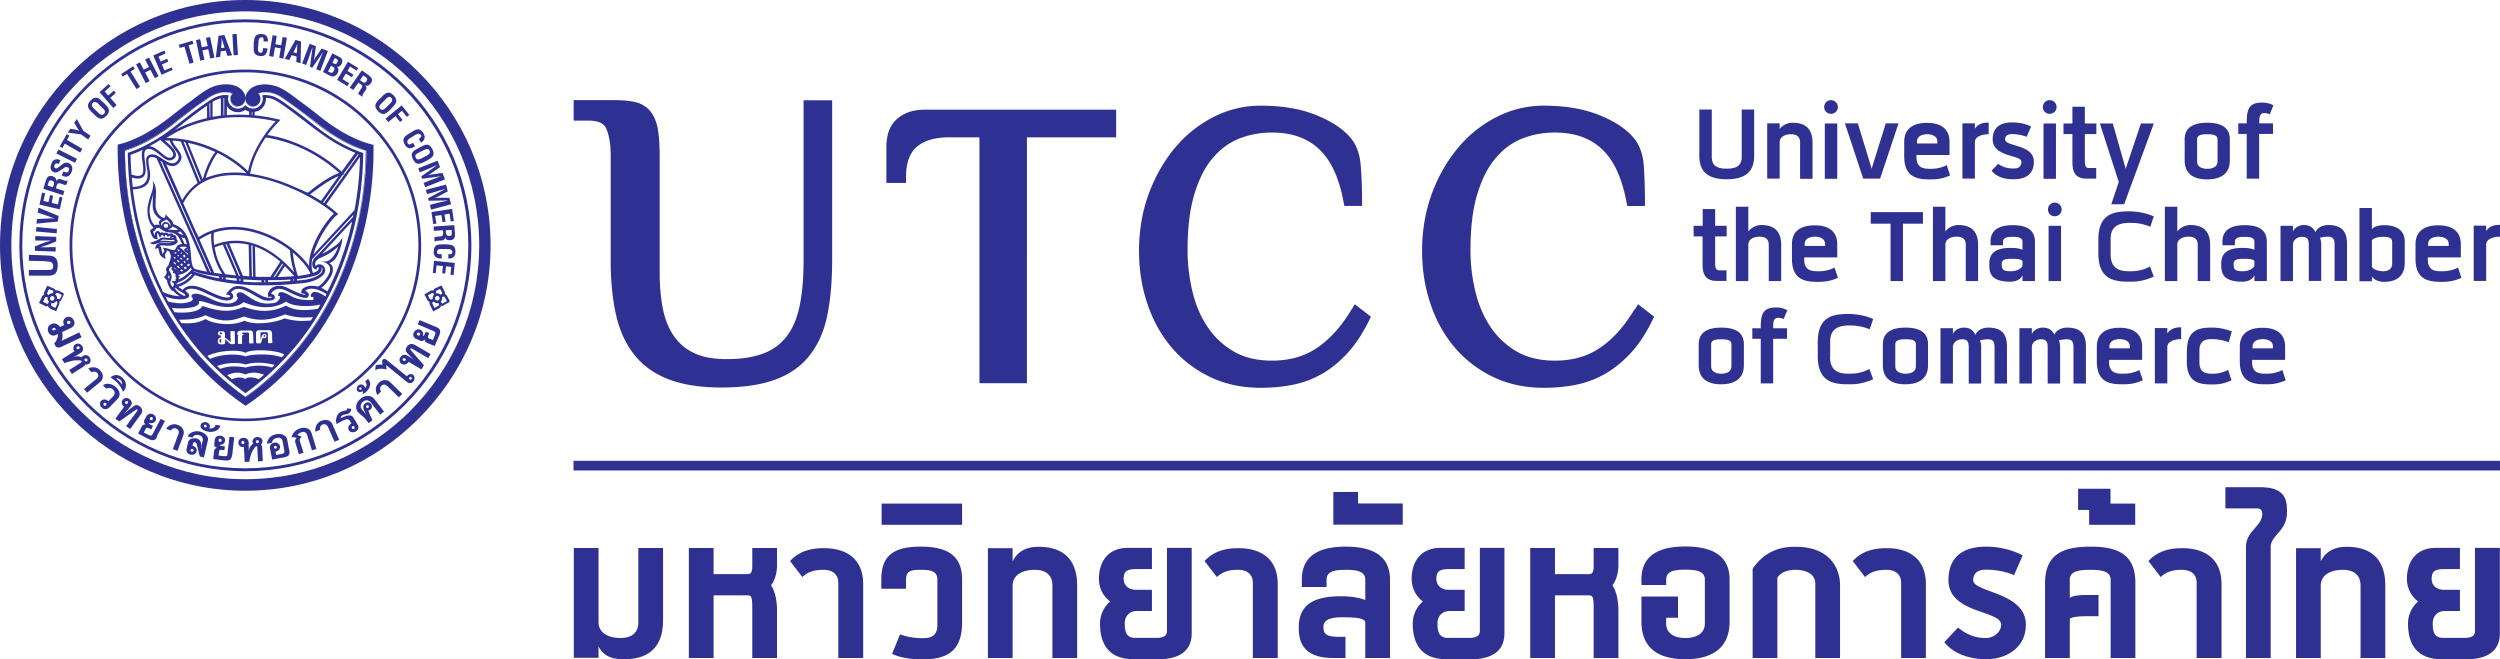 <svg xmlns="http://www.w3.org/2000/svg" id="Layer_2" data-name="Layer 2" viewBox="0 0 162.77 42.92"><defs><style>.cls-1{fill:#2e3192;stroke-width:0}</style></defs><g id="Layer_1-2" data-name="Layer 1"><path d="M27.25 4.69C24.36 1.79 20.37 0 15.97 0S7.58 1.79 4.69 4.69C1.79 7.58 0 11.58 0 15.97s1.79 8.39 4.69 11.29c2.9 2.89 6.89 4.69 11.28 4.69s8.39-1.79 11.28-4.69c2.9-2.9 4.69-6.89 4.69-11.29s-1.79-8.39-4.69-11.28zm-.51 22.04c-2.76 2.76-6.57 4.47-10.76 4.47s-8.01-1.71-10.77-4.47C2.45 23.98.74 20.17.74 15.97s1.71-8 4.47-10.76S11.78.74 15.97.74s8 1.71 10.76 4.47 4.47 6.57 4.47 10.76-1.71 8-4.47 10.76z" class="cls-1"/><path d="M26.37 5.58c-2.67-2.67-6.35-4.32-10.4-4.32S8.25 2.91 5.58 5.58c-2.67 2.66-4.32 6.34-4.32 10.39s1.65 7.73 4.32 10.39c2.67 2.66 6.34 4.32 10.39 4.32s7.73-1.65 10.4-4.32c2.66-2.66 4.32-6.34 4.32-10.39s-1.66-7.73-4.32-10.4zm-.14 20.65c-2.63 2.63-6.26 4.26-10.26 4.26s-7.63-1.63-10.26-4.26-4.26-6.26-4.26-10.26S3.08 8.34 5.71 5.71s6.26-4.26 10.26-4.26 7.63 1.63 10.26 4.26 4.26 6.26 4.26 10.26-1.63 7.63-4.26 10.26z" class="cls-1"/><path d="M15.97 27.42c-3.04 0-5.91-1.19-8.08-3.36-2.17-2.16-3.36-5.03-3.36-8.08s1.19-5.92 3.36-8.09c2.16-2.17 5.03-3.36 8.08-3.36s5.92 1.19 8.09 3.36 3.36 5.04 3.36 8.09-1.19 5.92-3.36 8.08a11.363 11.363 0 0 1-8.09 3.36zm0-22.71c-3 0-5.83 1.17-7.95 3.31-2.13 2.13-3.31 4.96-3.31 7.96s1.17 5.83 3.31 7.96c2.13 2.13 4.96 3.31 7.95 3.31s5.83-1.17 7.96-3.31c2.13-2.13 3.31-4.96 3.31-7.96s-1.17-5.83-3.31-7.96a11.198 11.198 0 0 0-7.96-3.31zM4.14 19.09l-.36-.18h-.02c-.05-.02-.1 0-.15 0a.155.155 0 0 0-.08-.11c-.02-.01-.03-.02-.04-.02s-.34-.15-.34-.15l-.07-.03-.04.07-.17.37c-.02.05-.01.1 0 .14a.25.25 0 0 0-.13.12l-.16.35-.04.08.07.03.35.17c.05.03.11.02.16-.02.01.06.05.11.11.16s.35.16.35.16l.08.04.03-.08.17-.39c.02-.06.02-.12 0-.17.05-.01.1-.04.13-.08v-.02l.15-.33.03-.07-.07-.04zm-1.06.7-.28-.14.13-.28s.05-.04.08-.03c.03 0 .06 0 .09.02-.02.1.01.21.09.29-.04.08-.09.14-.11.13zm.1-.58h-.01a.55.55 0 0 1-.09-.07c-.01-.02-.03-.03-.02-.04l.13-.28.27.11s0 .02.01.03c0 .03 0 .07-.02.1v.01l-.01.02c-.09 0-.18.03-.25.1zm.11.12c.05-.06.14-.07.2-.02s.07.14.02.21c-.05.06-.14.08-.2.03a.155.155 0 0 1-.02-.21zm.33.72-.26-.12s-.04-.05-.04-.09c0-.03 0-.07.02-.1.11.02.23-.02.3-.11s.06.04.08.06c.02.02.03.03.02.05l-.13.32zm.27-.59s-.11.03-.17 0c0-.11-.03-.21-.11-.28 0 0-.01 0-.01-.01s.04-.06.07-.08c.03-.02.05-.03.08-.03l.27.14-.11.26zm25.39.14-.18-.34a.26.26 0 0 0-.14-.12c.02-.04.02-.09 0-.13l-.18-.36-.04-.07-.07.04-.34.16s-.03.01-.04.02c-.04.03-.06.07-.07.12a.195.195 0 0 0-.15 0h-.02l-.35.21-.07.04.04.07.17.32s0 .01.01.02c.03.04.08.06.13.07-.02.05-.03.11 0 .17l.19.38.03.08.07-.04.34-.18c.06-.05.1-.1.1-.17.06.03.12.04.16 0s.34-.19.34-.19l.07-.04-.04-.07zm-1.29-.12-.13-.25.27-.15s.05 0 .08.02c.02.02.05.04.07.07s0 0-.01.01c-.08.07-.11.18-.1.29-.07.03-.15.04-.17 0zm.55.43-.25.14-.15-.31s0-.03.02-.05c.02-.02.05-.04.08-.06.08.09.2.13.31.1l.03.1c0 .04 0 .07-.03.09zm.03-.38c-.06.05-.15.04-.21-.01a.155.155 0 0 1 .01-.21c.06-.06.15-.05.21.01.05.06.05.15-.01.21zm-.14-.42-.02-.02v-.01c-.01-.04-.02-.07-.03-.1 0-.02 0-.03.01-.04l.26-.13.15.27s0 .02-.02.04c-.03.03-.05.05-.09.07h-.01a.311.311 0 0 0-.26-.09zm.39.65c-.02.01-.07-.04-.12-.12.08-.08.1-.19.08-.3l.09-.03c.04 0 .07 0 .08.03l.15.27-.28.15zM3.96 22.59c-.17.08-.3.04-.38-.12l-.05-.11s.07-.08.1-.12c.03-.04.05-.1.08-.16.02-.06.04-.11.05-.16 0-.05.01-.11 0-.17l-.15.07a.31.31 0 0 1-.25.01.367.367 0 0 1-.2-.19c-.05-.1-.06-.2-.03-.31s.1-.18.21-.23c.05-.02.1-.04.15-.04.05 0 .1 0 .16.02.1.04.18.11.26.21l.28-.14-.03-.03a.363.363 0 0 1-.02-.27c.03-.09.09-.15.18-.19a.36.36 0 0 1 .27-.01c.09.03.16.1.21.19.02.05.04.1.05.15 0 .05 0 .1-.02.14-.03.09-.09.16-.19.21l-.59.28c.01.07.02.12.02.17v.12c0 .09-.02.19-.06.28l1.15-.55.15.32-1.34.63zm-.46-1.08.15-.07s-.05-.07-.09-.08a.17.17 0 0 0-.1 0 .12.12 0 0 0-.05.05v.07c.02.04.05.04.09.02zm1.02-.42s.05-.03.06-.06v-.09c-.02-.03-.04-.05-.06-.05h-.09c-.03.01-.05.04-.06.06v.09c.01.03.04.04.07.06.02 0 .05 0 .09-.01zm1.26 2.6c-.07.04-.15.06-.24.03 0 .03-.01.06-.03.08-.02.02-.05.05-.09.08l-.74.47-.17-.26.75-.48s.02-.01.03-.02l.03-.03v-.04c0-.01-.03-.03-.05-.04-.03 0-.06-.02-.1-.02h-.22c-.05 0-.11 0-.16.02-.06 0-.12.02-.2.04l-.21.06c-.07.02-.13.04-.18.07l-.17-.26.83-.53-.03-.02a.315.315 0 0 1-.05-.23c.02-.08.06-.15.13-.19a.31.31 0 0 1 .23-.04c.09.02.15.07.2.14a.285.285 0 0 1 .06.25.28.28 0 0 1-.14.2l-.25.16s-.09.04-.19.09c-.02.01-.04.02-.07.03-.02.01-.06.02-.1.04l.14-.05c.09-.03.15-.04.18-.04h.08c.03 0 .06 0 .09.01.06.01.12.03.18.05.02-.04.05-.07.09-.09a.31.31 0 0 1 .23-.04c.08.02.15.07.2.14.05.07.06.15.05.24 0 .08-.05.15-.12.19zm-.65-.96s.04-.04.05-.06c0-.02 0-.05-.01-.08-.01-.02-.04-.04-.06-.04-.02 0-.05 0-.08.02s-.04.04-.05.06v.03c0 .01 0 .03.01.04.01.02.04.04.06.04.02 0 .04 0 .08-.02zm.53.78s.04-.04.04-.06c0-.02 0-.04-.02-.07-.02-.02-.04-.04-.06-.04-.02 0-.04 0-.08.01-.02.02-.04.04-.04.06 0 .02 0 .04.02.07.02.02.03.04.06.05.02 0 .05 0 .08-.01zm.01 2.06-.2-.24.81-.66c.07-.06.11-.12.12-.19 0-.03 0-.06-.01-.1a.262.262 0 0 0-.05-.09c-.05-.05-.11-.09-.18-.09-.07 0-.13 0-.2.04l-.21-.25c.07-.04.14-.06.21-.07.07-.01.14 0 .21 0 .07.01.14.04.2.07.06.04.12.09.17.15.06.06.1.13.12.19.02.06.04.13.03.2 0 .14-.06.25-.18.35l-.84.69zm1.42.97c-.06.07-.14.1-.23.1s-.17-.03-.24-.11c-.03-.03-.06-.06-.08-.1a.266.266 0 0 1-.03-.12.3.3 0 0 1 .08-.22c.03-.03.06-.05.09-.06.04-.01.07-.02.12-.02.09 0 .16.03.23.09l.03.02.33-.34s.05-.06.06-.1c.01-.04.02-.07.01-.11 0-.08-.04-.15-.11-.21a.346.346 0 0 0-.21-.1c-.07-.01-.14 0-.21.05l-.23-.22c.06-.04.13-.08.2-.09a.41.41 0 0 1 .22 0c.16.02.3.09.43.21s.21.25.23.39c.02.14-.02.26-.11.36l-.56.58zm-.19-.16s.03-.04.03-.06c0-.02-.01-.05-.03-.07a.09.09 0 0 0-.07-.03c-.02 0-.05.01-.07.03a.09.09 0 0 0-.03.07c0 .02.01.05.04.07.02.02.04.03.07.03.02 0 .04-.01.07-.03zM8 25.5c-.09-.24-.22-.44-.39-.61-.12-.11-.26-.22-.42-.31a.528.528 0 0 1 .6-.11c.07.03.13.07.19.13.13.13.21.28.22.45 0 .17-.05.32-.19.46zm-.05-.46s0-.1-.01-.15c-.01-.03-.03-.06-.04-.08-.02-.03-.03-.05-.06-.07a.42.42 0 0 0-.14-.09.17.17 0 0 0-.14 0 .7.7 0 0 1 .1.08c.03.03.06.05.09.08.08.08.15.16.19.24zm.52 2.89-.26-.18.69-.95c.05-.07.06-.12.03-.15-.01-.01-.05 0-.1.04l-1.06.75-.26-.18.58-.79h-.03a.393.393 0 0 1-.13-.21c-.01-.08 0-.16.05-.22.05-.07.12-.11.2-.12.09-.01.17 0 .24.06.04.03.08.06.1.09.02.03.04.07.05.12.02.08 0 .16-.06.24l-.13.17s-.11.13-.24.28c-.01.02-.03.03-.04.05l-.06.06.17-.15c.12-.11.19-.17.22-.19l.29-.22c.12-.08.24-.07.36.01.09.06.15.14.17.24.02.09 0 .19-.08.3l-.7.96zm-.15-1.66s.02-.05.02-.07c0-.02-.01-.05-.04-.07-.02-.02-.05-.02-.07-.02-.02 0-.05.02-.07.04-.02.03-.03.05-.02.08 0 0 0 .02.01.03 0 .01.02.02.03.03.02.02.05.02.07.02.02 0 .04-.02.07-.05zm1.92 2.16c-.06.12-.13.2-.22.22-.08.03-.2 0-.35-.07l-.68-.35.24-.46c.03-.06.08-.1.13-.12a.17.17 0 0 1 .14 0c-.02-.02-.04-.04-.06-.05-.02-.02-.03-.04-.04-.06a.212.212 0 0 1 0-.19l.13-.24c.04-.08.11-.13.19-.16s.17-.01.26.03c.04.02.07.05.1.08s.05.06.06.11c.03.08.02.16-.02.23s-.1.12-.18.14a.29.29 0 0 1-.24-.02c-.02.04.01.08.1.13l.16.08-.12.23-.16-.08c-.09-.05-.16-.03-.2.05l-.12.23.3.15c.08.04.13.06.17.05.04 0 .07-.04.11-.1l.52-.99.28.14-.54 1.02zm-.3-1.13s.02-.05.01-.08c0-.02-.02-.04-.05-.06-.03-.01-.05-.02-.07 0-.02 0-.04.03-.06.05-.02.03-.02.05-.01.08 0 .02.02.04.05.06.02.01.05.01.08 0 .02 0 .04-.03.06-.05zm1.61 2.05-.3-.11.37-.98c.03-.08.03-.16 0-.22a.156.156 0 0 0-.06-.08l-.09-.06a.34.34 0 0 0-.2 0c-.06.03-.11.07-.15.13l-.3-.11c.04-.07.09-.12.14-.16a.49.49 0 0 1 .19-.1c.07-.02.14-.04.21-.04.07 0 .14.02.22.05.08.03.15.06.2.11.05.04.1.09.13.16.07.12.07.25.03.39l-.38 1.02zm1.75.44-.29-.07-.21-.84s-.05-.08-.12-.09c-.05-.01-.09.01-.11.08l-.04.15h.03s.08.04.11.06c.03.02.06.05.09.09.05.06.06.14.04.22-.02.08-.06.14-.14.18a.36.36 0 0 1-.25.03c-.05-.01-.09-.03-.13-.05a.196.196 0 0 1-.09-.09.286.286 0 0 1-.04-.24l.1-.43c.02-.08.07-.15.14-.19.07-.04.15-.06.24-.06h.14c.17.04.26.13.3.27l.04.16v.28s.01-.06.02-.09v-.08c0-.02 0-.05.01-.11 0-.05.01-.08.01-.09l.05-.19a.31.31 0 0 0-.04-.23.33.33 0 0 0-.22-.13.43.43 0 0 0-.25.01c-.07.03-.13.08-.16.15l-.31-.07c.06-.14.17-.23.32-.29.15-.06.31-.07.48-.03.17.04.31.12.41.23.05.06.08.11.1.17.02.06.02.13 0 .2l-.25 1.07zm-.7-.44v-.07c-.01-.02-.04-.04-.07-.05-.03 0-.05 0-.08.01-.02 0-.03.03-.04.06 0 .03 0 .05.01.07 0 .02.03.03.06.04h.07c.02-.01.04-.03.05-.06zm1.75-1.64c-.04.16-.14.27-.3.34a.8.8 0 0 1-.51.05.897.897 0 0 1-.37-.15c-.09-.08-.12-.16-.11-.25.01-.08.05-.13.12-.17.06-.04.14-.06.22-.04.05 0 .09.02.12.04s.06.04.09.07c.04.05.06.12.05.19 0 .02 0 .04-.02.06 0 .01-.02.03-.03.04.1.02.19 0 .27-.03.08-.03.13-.1.16-.2l.31.05zm-.9.04s0-.04-.01-.06c-.01-.02-.03-.03-.06-.04-.02 0-.04 0-.06.01-.02.01-.03.03-.04.06 0 .02 0 .04.02.07.01.02.03.03.06.04.02 0 .04 0 .06-.01.02-.01.03-.03.04-.06zm1.66 1.89c-.02.13-.06.23-.12.28-.07.06-.18.07-.35.06l-.76-.09.06-.51c0-.07.03-.12.07-.16a.31.31 0 0 1 .13-.06c-.03 0-.05-.02-.07-.03-.02-.01-.04-.03-.06-.04a.183.183 0 0 1-.06-.17l.03-.27c.01-.09.05-.17.12-.22.07-.05.16-.07.26-.06.04 0 .09.02.12.03.04.02.07.05.1.08.06.06.08.14.07.22 0 .08-.04.14-.11.19a.33.33 0 0 1-.23.07c0 .04.04.07.14.08l.19.02-.03.25-.18-.02c-.1-.01-.16.03-.17.12l-.03.25.34.04c.09 0 .15 0 .18-.01.03-.02.06-.06.06-.14l.13-1.11.31.03-.13 1.15zm-.68-.96s0-.05-.02-.08c-.01-.02-.04-.03-.07-.04-.03 0-.05 0-.07.02-.02.01-.03.04-.04.07 0 .03 0 .06.02.08.01.01.03.03.07.04.02 0 .05 0 .07-.02.02-.01.03-.04.04-.07zm2.65.06c0 .08-.03.16-.09.22.03.02.04.04.06.07 0 .03.02.07.02.12l.04.87-.31.02-.05-.88v-.08c0-.01-.02-.02-.04-.02s-.04 0-.06.02l-.07.07c-.01.01-.03.04-.05.07-.01.02-.04.06-.07.11-.02.04-.05.09-.07.14-.02.05-.04.11-.07.19-.02.07-.04.14-.05.21a.68.68 0 0 0-.03.19l-.31.02-.05-.98h-.03c-.09.02-.16 0-.23-.06a.299.299 0 0 1-.1-.21c0-.08.02-.15.08-.22.06-.06.14-.1.23-.1.05 0 .1 0 .14.01.04.01.08.03.11.06.07.05.1.13.11.22v.29s.01.1 0 .21v.07c0 .02 0 .06-.02.1l.03-.14c.02-.1.04-.15.05-.18.01-.02.03-.04.04-.07.02-.02.04-.05.06-.07a.71.71 0 0 1 .13-.12c-.02-.04-.03-.08-.04-.12 0-.08.02-.15.09-.22a.35.35 0 0 1 .23-.1c.09 0 .16.02.23.08.07.05.1.12.11.2zm-1.17.07s-.01-.05-.03-.07a.09.09 0 0 0-.07-.03.09.09 0 0 0-.07.03c-.02.02-.02.05-.02.08s.01.06.03.07c0 0 .02.01.03.02.01 0 .03 0 .04.01.03 0 .05-.01.07-.03.01-.01.02-.04.02-.08zm.95-.06s-.01-.05-.03-.07c-.01-.01-.04-.02-.07-.02a.09.09 0 0 0-.07.03c-.01.01-.02.04-.03.07 0 .03.01.05.03.07.01.01.04.02.07.02.03 0 .05 0 .07-.03.02-.02.02-.04.03-.07zm1.98.57c.02.14.01.24-.04.31s-.15.12-.31.15l-.77.14-.14-.73a.29.29 0 0 1 .05-.24c.05-.07.13-.11.23-.13.04 0 .09-.01.13 0 .04 0 .08.02.11.05.07.05.12.11.13.19.01.08 0 .15-.06.22-.04.06-.11.1-.2.12h-.03l.04.22.35-.06c.08-.02.14-.04.16-.07.03-.03.03-.08.02-.15l-.11-.61s-.02-.08-.04-.11a.304.304 0 0 0-.08-.08c-.06-.04-.15-.05-.25-.03-.09.01-.16.05-.22.11-.06.05-.09.12-.11.21l-.32.06a.682.682 0 0 1 .37-.54c.07-.04.15-.06.25-.08.09-.02.17-.02.24-.01.07 0 .15.03.22.07.13.06.21.16.24.3l.13.69zm-.82-.22s-.02-.05-.04-.06c-.02-.01-.04-.02-.07-.01-.03 0-.05.02-.06.04-.01.01-.01.04-.01.07 0 .02.02.05.04.06.01.01.04.01.07.01.03 0 .05-.02.06-.04.01-.02.01-.04.01-.07zm2.59.13-.3.09-.31-.99c-.03-.09-.07-.15-.14-.18a.202.202 0 0 0-.11-.03c-.04 0-.08 0-.12.02-.07.02-.12.05-.17.08a.4.4 0 0 0-.1.12c.06 0 .11.02.16.04.04.02.09.04.13.06-.12.08-.16.18-.12.3l.23.74-.3.09-.23-.75a.248.248 0 0 1 0-.17c.02-.06.05-.1.09-.14a.69.69 0 0 0-.2-.04h-.14c.04-.14.1-.25.19-.35.1-.11.23-.18.38-.23a.69.69 0 0 1 .45 0c.14.05.23.15.28.3l.32 1.03zm1.46-.59-.29.12-.42-.95a.363.363 0 0 0-.15-.17c-.03-.01-.06-.02-.1-.02-.04 0-.07 0-.11.02-.07.03-.12.08-.14.14-.02.06-.03.13-.02.2l-.3.13a.41.41 0 0 1 0-.22c0-.06.03-.13.06-.2s.08-.12.13-.17c.05-.05.12-.09.2-.12.08-.03.15-.05.22-.06.07 0 .14 0 .21.03.13.04.23.13.29.27l.43.99zm.8-2.03c0 .14-.07.25-.19.32-.03.02-.1.03-.23.06a.37.37 0 0 0-.15.05c-.04.02-.07.05-.09.09-.02.04-.03.07-.03.1.06-.03.12-.06.17-.08.03-.01.06-.03.11-.04.03 0 .05-.02.08-.03.06-.02.12-.03.17-.03.05 0 .09 0 .13.01.08.02.14.07.19.16l.26.44c.05.08.06.16.03.24-.02.08-.08.15-.17.2-.04.02-.08.04-.12.04h-.13a.271.271 0 0 1-.19-.14c-.04-.06-.04-.14-.02-.22.03-.08.08-.14.16-.19l.03-.02-.12-.2s-.07-.07-.14-.07c-.06 0-.12.01-.19.04s-.14.06-.22.11l-.05.03h-.02l-.11.07-.11.06a.634.634 0 0 1-.01-.43c.05-.17.14-.29.29-.37.04-.02.09-.04.15-.05.03 0 .06-.01.07-.02.01 0 .05-.01.11-.02.01 0 .02-.01.03-.02 0 0 .01-.02.02-.03 0-.01.01-.02.01-.02 0-.02 0-.04.01-.06l.28.03zm.21 1.18s-.03-.04-.05-.05c-.02 0-.05 0-.08.01-.02.01-.04.03-.05.06 0 .02 0 .04.01.07.01.02.03.04.06.05h.07c.03-.01.04-.03.05-.06 0-.02 0-.04-.01-.07zM25 26.8l-.25.19-.61-.79a.341.341 0 0 0-.21-.13c-.1-.02-.19 0-.28.08-.09.06-.14.15-.16.24-.02.09 0 .17.05.24l.06.07s.03.03.04.05l.06.06.06.08.1.13-.13-.24s-.01-.03-.02-.05c0-.02-.02-.03-.02-.05-.01-.03-.02-.05-.03-.07v-.04c-.02-.13.01-.23.12-.31.06-.05.13-.07.2-.06.07 0 .13.04.18.1.04.06.06.12.05.2 0 .07-.05.13-.11.18l-.05.03-.07.02.12.31.15.32-.25.19-.17-.22s-.07-.09-.11-.13c-.04-.04-.09-.09-.16-.14-.12-.1-.21-.18-.27-.25a.527.527 0 0 1-.09-.43c.02-.08.05-.16.1-.23.05-.08.12-.14.2-.21.16-.12.32-.17.49-.16.16.01.28.08.38.2l.63.81zm-.99-.38s-.04-.03-.06-.04c-.02 0-.05 0-.08.02s-.04.04-.04.06c0 .02 0 .05.02.07.02.02.04.03.06.04.02 0 .04 0 .07-.02.02-.02.04-.04.04-.06 0-.02 0-.05-.02-.07zm-.05-1.75c.12.13.16.27.13.43-.02.07-.04.14-.08.21-.04.07-.1.13-.17.2-.03.03-.07.06-.11.08-.04.03-.08.05-.13.08a.26.26 0 0 0 .02-.21c-.05.04-.11.07-.18.07-.04 0-.07 0-.09-.02-.03-.01-.05-.03-.07-.05a.195.195 0 0 1-.05-.17c0-.07.04-.13.09-.18.06-.05.13-.08.2-.08s.13.03.17.08c.02.03.04.05.06.07.01.02.03.05.04.08.05-.07.08-.14.07-.21 0-.08-.04-.15-.09-.21l.2-.18zm-.44.57s-.07-.04-.11 0c-.04.04-.04.07 0 .11.03.04.07.04.11 0 .04-.04.04-.07 0-.11zm2.67.41-.22.22-.75-.73c-.07-.06-.13-.1-.2-.1-.03 0-.07 0-.1.02-.03.01-.06.03-.09.06a.25.25 0 0 0-.08.18c0 .07.02.13.06.19l-.23.23a.722.722 0 0 1-.09-.2c-.02-.07-.02-.13-.02-.21 0-.07.02-.14.06-.2a.678.678 0 0 1 .31-.31c.06-.03.13-.05.2-.05.14-.01.26.03.37.14l.78.76zm.7-1.25c.06.05.09.11.1.19a.35.35 0 0 1-.15.31.21.21 0 0 1-.11.04.26.26 0 0 1-.22-.06l-1.37-1.11.03.29c-.15-.04-.29-.06-.42-.05-.06 0-.11.01-.16.03-.05.01-.11.03-.16.06l.03-.31c.07-.03.16-.05.26-.05.06 0 .12 0 .18.01l-.02-.29c.08-.11.18-.12.29-.03l1.32 1.07.02-.02s.05-.06.08-.08c.03-.02.06-.03.11-.04.07-.01.14 0 .2.05zm-.12.16s-.04-.02-.06-.02c-.02 0-.04.01-.06.04-.02.02-.02.04-.02.06 0 .02.02.04.04.06.02.02.04.02.06.02.02 0 .04-.01.06-.04.02-.02.02-.04.02-.07 0-.02-.02-.04-.04-.06zm1.27-1.51-.16.27-1.02-.6c-.08-.04-.13-.05-.15-.02 0 .02 0 .05.04.1l.85.98-.16.27-.85-.5v.03c-.05.07-.12.12-.2.15-.08.02-.16 0-.23-.03a.278.278 0 0 1-.14-.19c-.02-.09 0-.17.04-.24a.45.45 0 0 1 .09-.1c.03-.03.07-.05.12-.06.08-.02.16-.01.25.04l.19.11s.14.09.3.22c.02.01.03.02.05.04.02.01.04.03.06.06l-.17-.15c-.12-.11-.19-.18-.21-.2l-.25-.27c-.09-.11-.1-.23-.01-.36.05-.1.13-.16.23-.19.09-.03.2-.01.31.05l1.03.6zm-1.67.29s-.05-.02-.07-.02c-.02 0-.05.02-.07.04-.02.02-.02.05-.01.07 0 .02.03.04.05.06.03.02.05.02.08.01 0 0 .02 0 .03-.01.01 0 .02-.02.03-.03.01-.02.02-.05 0-.07 0-.02-.02-.04-.05-.06zm2.03-2.05c.13.05.21.12.24.2.04.08.02.19-.04.34l-.3.7-.48-.2a.327.327 0 0 1-.14-.11c-.02-.04-.03-.09-.02-.14-.02.03-.03.05-.05.06-.02.02-.04.03-.06.04-.06.03-.12.04-.19 0l-.25-.11a.278.278 0 0 1-.18-.17.301.301 0 0 1 .02-.26c.02-.04.04-.08.07-.1.03-.03.06-.05.11-.07.08-.04.16-.04.24 0 .07.03.12.08.16.16.03.08.03.16 0 .24.04.02.08-.02.12-.11l.07-.17.23.1-.07.16c-.04.09-.02.16.06.19l.24.1.13-.31c.03-.08.05-.14.04-.17 0-.04-.05-.07-.11-.1l-1.04-.44.12-.28 1.08.45zm-1.12.37s-.05-.01-.08 0c-.02 0-.04.03-.05.05-.01.03-.01.05 0 .07.01.02.03.04.06.06.03.01.06.01.08 0 .02 0 .04-.02.06-.05v-.08c0-.02-.03-.04-.06-.05zM3.66 15.42v.3l-.5.2c-.16.06-.34.12-.55.18H3l.38-.01h.25l-.01.29-1.35-.05v-.29l.51-.2c.06-.03.14-.06.25-.09.02 0 .06-.02.13-.04.03 0 .08-.03.17-.05H2.29l.01-.29 1.35.05zm.05-.52-.02.29-1.35-.12.03-.29 1.35.13zm-1.18-1.37 1.29.53-.06.37-1.39.13.04-.3.88-.04h.34-.05l-.06-.02s-.05 0-.06-.01c-.01 0-.03 0-.06-.02l-.1-.04-.84-.29.04-.3zm1.54-.68-.18.78-1.32-.31.17-.78.2.04-.11.5.33.08.1-.46.2.05-.1.46.41.1.11-.5.19.05zm.34-1.11-.09.3h-.05c-.02 0-.04 0-.07-.01l-.14-.04-.08-.03a.451.451 0 0 0-.13-.03c-.05 0-.08.01-.1.04-.02.03-.04.06-.05.09l-.03.09-.02.06v.05l.54.18-.08.27-1.29-.42.16-.51c.04-.13.09-.22.15-.27.07-.06.17-.07.28-.04.08.03.14.06.19.11.05.05.07.13.06.22.03-.07.08-.11.13-.13.05-.02.11-.02.17 0 .04.01.09.03.15.05.06.02.1.03.12.04.03.01.07.02.09.01.03 0 .04-.01.06-.02h.02zm-1.03.02c-.07-.02-.12-.02-.15 0s-.06.06-.07.12l-.06.2.35.11.06-.21s.01-.09-.01-.13c-.02-.04-.06-.07-.12-.09zm1.09-1.14c.11.05.19.13.22.23s.02.22-.03.35c-.06.14-.14.24-.24.28-.09.04-.2.03-.31-.02l-.09-.04.11-.26.07.03c.07.03.13.04.17.03.04 0 .08-.04.11-.11.04-.11.02-.18-.08-.22-.07-.03-.14-.02-.21.03-.08.06-.16.1-.23.15-.08.05-.15.1-.23.15-.04 0-.08.01-.11.01-.04 0-.07 0-.11-.02-.22-.09-.27-.28-.16-.55.07-.18.17-.27.31-.29.07 0 .16 0 .27.06l-.1.25c-.09-.04-.15-.05-.19-.03-.04.01-.07.05-.09.1-.01.02-.02.04-.02.06v.06c0 .03.03.06.07.08.04.02.08.02.13 0 .01 0 .05-.03.11-.08l.16-.13c.07-.05.13-.09.17-.11.05-.03.11-.04.15-.04h.07c.03 0 .05.01.08.03zm.54-.28-.12.26-1.22-.61.13-.26 1.21.61zm-.49-1.51-.16.28 1 .58-.14.24-1-.58-.16.29-.17-.1.46-.81.17.1zM5 7.74l.42.77.48.33-.16.24-.47-.33-.86-.12.17-.25.38.07.12.03.09.04s-.03-.03-.04-.05c-.01-.02-.03-.04-.05-.07l-.07-.11L4.83 8 5 7.75zm1.8-1c.08.08.14.15.19.21.05.06.07.11.09.16.04.14-.01.28-.16.43-.14.15-.28.21-.41.18a.477.477 0 0 1-.16-.08c-.06-.04-.13-.1-.21-.18L6 7.33c-.08-.08-.14-.14-.18-.2a.477.477 0 0 1-.08-.16c-.04-.13.02-.27.16-.42.14-.15.27-.21.41-.18.1.02.22.1.36.25l.14.13zm-.12.29-.25-.24a.501.501 0 0 0-.17-.13c-.08-.04-.16-.03-.22.04-.06.06-.07.13-.05.2 0 .02.02.04.04.07.02.03.05.06.07.08l.04.04.27.26c.06.06.11.1.16.11.07.03.14.01.2-.05.03-.03.05-.06.06-.1 0-.03 0-.07-.01-.11a.688.688 0 0 0-.13-.16zm.52-1.42-.38.35.23.26.36-.32.13.15-.36.32.41.47-.21.19L6.48 6l.59-.53.13.15zm1.57-1.13-.27.18.62.99-.23.15-.62-.99-.27.18-.11-.17.78-.51.11.17zm1.56.48-.25.13-.29-.55-.34.18.29.56-.25.13-.63-1.22.25-.13.25.48.34-.18-.25-.48.25-.13.63 1.22zm.91-.41-.72.32-.54-1.26.72-.32.08.19-.46.21.14.32.42-.19.08.19-.42.19.17.39.46-.2.08.18zm1.35-1.69-.31.09.33 1.12-.27.08-.33-1.12-.31.09-.06-.2.89-.27.06.19zm1.37.89-.27.06-.13-.61-.38.08.13.61-.27.06-.28-1.34.27-.06.11.53.38-.08-.11-.53.27-.06.28 1.34zm1.15-.15-.3.04-.11-.34-.33.04-.03.36-.29.04.18-1.41.38-.05.5 1.32zm-.49-.5-.12-.38s-.01-.03-.01-.05c0-.01-.01-.03-.02-.05l-.02-.09-.02-.09v.29l-.03.4.23-.03zm.87.48-.28.02-.08-1.37.28-.02.08 1.37zm1.92-.43v.08a.63.63 0 0 1-.12.31c-.07.08-.19.12-.33.11-.21-.02-.34-.09-.4-.21a.604.604 0 0 1-.04-.18v-.47c.02-.11.03-.2.05-.27a.4.4 0 0 1 .07-.16c.08-.11.22-.16.42-.14.25.02.37.15.38.39v.1l-.28-.02v-.16c-.01-.07-.05-.1-.11-.1-.08 0-.14.03-.18.09-.01.03-.02.05-.03.08 0 .03-.01.07-.01.11v.04l-.03.38c0 .09 0 .15.01.19.03.07.08.11.16.12.07 0 .11-.03.14-.11 0-.01 0-.04.01-.08 0-.04 0-.08.01-.12l.28.02zm1.05.67-.28-.05.1-.62-.38-.07-.1.62-.28-.05.23-1.36.27.05-.09.54.38.07.09-.54.28.05-.23 1.35zm1.12.3-.29-.08.02-.36-.32-.09-.16.32-.29-.08.7-1.23.36.1-.03 1.42zm-.26-.64.03-.4v-.2l.03-.09c0 .01-.01.02-.02.04 0 .02-.01.04-.02.05 0 .01 0 .02-.01.03-.01.03-.02.05-.02.06 0 .01 0 .02-.01.04 0 .01-.01.03-.02.04l-.18.36.23.06zm1.53 1.13-.26-.1.15-.4s.03-.08.06-.15c.03-.06.04-.11.06-.14.05-.13.09-.24.14-.34.02-.05.04-.09.06-.13l-.73 1.06-.15-.06.17-1.28s-.03.06-.06.16c-.04.1-.06.17-.08.21l-.13.39-.15.4-.26-.1.49-1.28.41.16-.09.65s0 .04-.01.06c0 .03 0 .05-.01.06 0 .06-.02.13-.04.2l.07-.15s.03-.06.04-.07c0-.01.02-.04.04-.06l.37-.54.41.16-.49 1.28zm1.14.13-.02.03s0 .02-.01.02c0 0 0 .02-.01.02 0 .02-.03.04-.05.06-.12.12-.27.14-.43.05l-.44-.23.61-1.22.4.21c.07.04.13.07.16.1.04.03.06.08.08.13.01.05.01.09 0 .13 0 .04-.02.08-.05.13-.01.03-.03.06-.05.08l-.06.06c-.05.03-.11.04-.19.04.06.05.09.1.1.17v.11c0 .04-.02.08-.04.12zm-.26-.13c.04-.07.05-.12.04-.16 0-.04-.05-.08-.13-.12l-.09-.05-.19.37.05.03.06.03s.07.03.1.03.06 0 .09-.03c.03-.02.05-.06.07-.1zm.24-.56s.03-.09.03-.12c-.01-.03-.04-.06-.09-.09l-.11-.06-.16.31.05.02.03.02s.06.03.08.03h.08c.01 0 .03-.02.05-.04l.04-.08zm.65 1.56-.67-.41.7-1.18.67.41-.1.17-.43-.27-.17.29.39.24-.1.17-.39-.24-.22.36.43.27-.1.17zm.95.68-.25-.18s0-.03.02-.05c0-.02.02-.04.03-.06l.08-.13.05-.07c.04-.05.06-.09.07-.12.02-.04.02-.08 0-.11s-.04-.05-.06-.07l-.08-.05-.05-.04-.04-.03-.34.48-.23-.16.79-1.12.43.31c.11.08.18.16.21.23.04.09.02.19-.05.29a.45.45 0 0 1-.16.15c-.06.03-.14.03-.22-.01.06.06.08.11.09.16 0 .06-.02.11-.06.17-.02.03-.05.08-.09.13-.04.05-.06.09-.07.11-.02.03-.03.06-.04.08v.08zm.29-1.01c.04-.06.06-.11.05-.14a.27.27 0 0 0-.09-.11l-.17-.12-.21.31.18.13s.08.04.12.03c.04 0 .08-.04.12-.09zm1.54 1.87c-.08.08-.15.14-.21.18-.06.04-.11.07-.16.08-.13.03-.27-.02-.42-.18-.14-.15-.2-.29-.16-.42.01-.05.04-.1.08-.16s.11-.13.19-.21l.14-.14c.08-.08.14-.14.2-.18.06-.04.11-.06.16-.08.13-.03.27.03.41.18.14.14.19.28.16.42-.02.1-.11.22-.25.36l-.14.14zm-.28-.13.25-.25c.07-.07.12-.13.14-.17.04-.09.03-.16-.03-.23-.06-.06-.12-.08-.19-.05-.02 0-.04.02-.07.04a.27.27 0 0 0-.08.07l-.04.04-.27.27c-.06.06-.1.11-.12.15-.03.07-.01.14.05.2.03.03.06.05.09.06.03 0 .07 0 .11-.01.04-.01.09-.06.16-.13zm1.37.59-.32-.4-.26.22.3.38-.16.13-.3-.38-.47.39-.18-.22 1.05-.87.5.62-.16.13zm.54 1.91-.07.04c-.11.07-.22.1-.31.09-.11-.02-.2-.09-.28-.21-.11-.18-.13-.33-.07-.45a.47.47 0 0 1 .12-.14c.06-.05.13-.1.23-.16l.16-.1c.09-.06.17-.1.23-.13.06-.02.12-.04.17-.04.13 0 .26.09.36.27.13.21.1.39-.08.54l-.04.03-.04.03-.14-.24s.06-.05.07-.06c0 0 .03-.02.05-.04.05-.05.05-.1.02-.15-.04-.07-.1-.1-.18-.09-.03 0-.06.01-.08.02-.03.01-.06.03-.1.05l-.04.02-.32.2c-.07.05-.12.09-.14.13-.04.07-.04.14 0 .21.03.06.09.07.17.05.01 0 .04-.02.07-.03.03-.02.07-.04.1-.06l.15.24zm.64 1c-.1.05-.18.09-.25.11-.07.02-.13.03-.18.03-.14 0-.25-.11-.35-.29-.09-.19-.11-.34-.03-.45.03-.04.07-.09.13-.13.06-.04.14-.09.24-.14l.17-.09c.09-.05.18-.09.24-.11.07-.02.13-.03.17-.03.13.01.24.11.34.29.09.18.1.33.03.45-.05.09-.17.17-.35.27l-.17.09zm-.23-.21.31-.16c.09-.05.15-.09.18-.12.06-.07.08-.14.04-.22-.04-.08-.09-.11-.17-.11-.02 0-.05 0-.08.02-.03.01-.07.03-.1.04l-.05.02-.33.17a.61.61 0 0 0-.16.11c-.05.06-.05.13-.01.21.02.04.04.07.07.09.03.02.06.02.11.02.04 0 .11-.03.2-.07zm.24 1.87-.1-.27.4-.16s.08-.03.15-.06c.07-.02.11-.04.14-.05.13-.05.24-.09.34-.13.05-.02.09-.03.14-.04l-1.26.17-.06-.16 1.04-.73s-.07.02-.16.06c-.1.04-.17.07-.21.09l-.37.16-.4.16-.1-.26 1.26-.5.16.42-.53.37s-.03.02-.05.03c-.02.02-.04.03-.05.04-.05.03-.11.07-.17.1l.16-.04s.06-.02.08-.02c.01 0 .04 0 .08-.01l.64-.09.16.42-1.26.5zm.38 1.44-.07-.28.41-.11s.09-.02.15-.04c.06-.01.11-.03.14-.03.13-.03.25-.06.35-.08.05-.01.1-.02.14-.03l-1.27.02-.04-.16 1.12-.6s-.07 0-.17.04c-.1.03-.17.05-.22.06l-.39.12-.41.11-.07-.28 1.31-.34.11.44-.57.31s-.04.01-.05.02l-.06.03c-.06.03-.12.05-.18.08l.16-.02h.81l.11.42-1.31.35zm.15.98-.12-.79 1.34-.21.12.79-.2.03-.08-.51-.33.05.07.47-.2.03-.07-.46-.41.06.08.5-.19.03zm.09 1.16-.02-.31s.03-.01.05-.02c.02 0 .04-.01.07-.01l.15-.02h.08c.06 0 .11-.02.13-.03.04-.01.07-.04.08-.08 0-.04.01-.07.01-.1v-.09l-.01-.06v-.05l-.59.04-.02-.28 1.35-.09.04.53c.01.14 0 .24-.05.31-.05.08-.13.13-.25.14-.09 0-.16 0-.21-.03-.07-.03-.11-.09-.13-.18 0 .08-.03.14-.07.17-.04.04-.1.06-.16.06-.04 0-.1 0-.16.01-.06 0-.11.01-.13.01-.04 0-.06 0-.09.02-.02.01-.04.03-.05.04h-.02zm.95-.4c.07 0 .12-.02.14-.05.02-.03.03-.07.02-.14v-.2l-.38.02v.22s.04.08.07.11c.03.03.08.04.15.04zm-.5 1.47h-.08c-.13-.01-.24-.04-.31-.11-.08-.07-.13-.18-.12-.33 0-.21.07-.35.18-.42.04-.02.1-.04.17-.05.08-.01.17-.01.28-.01h.19c.11 0 .2.02.27.03.07.01.12.03.16.06.11.07.17.21.16.42 0 .25-.13.39-.36.41h-.1v-.28h.16c.06-.02.1-.06.1-.12 0-.08-.03-.14-.1-.18-.03-.01-.05-.02-.08-.03h-.15l-.37-.01c-.09 0-.15 0-.19.03-.07.03-.11.09-.11.18 0 .07.04.11.12.13h.19v.29zm-.57.94.08-.79 1.35.14-.08.79-.2-.02.05-.51-.34-.04-.05.47-.2-.02.05-.47-.42-.04-.05.51-.2-.02zm-24.43-.64c0-.1-.03-.14-.03-.14a.49.49 0 0 0-.1-.19l-.01-.01-.01-.01s-.01 0-.02-.01c-.14-.12-.31-.12-.31-.12l-.29-.02-1.1-.04v.39l.89.02.35.03c.09 0 .16.02.21.04.1.05.12.16.13.22v.07s-.01.07-.01.08c-.01.04-.04.09-.1.11-.04.01-.09.02-.17.03h-1.3v.37h1.26c.22 0 .37-.05.46-.14a.36.36 0 0 0 .08-.12s.11-.24.07-.55z" class="cls-1"/><path d="M23.04 9.73c-.58-.25-1.13-.55-1.65-.9-.56-.37-1.08-.8-1.61-1.21-.35-.27-.7-.53-1.05-.78-.38-.27-.74-.56-1.21-.63-.16-.03-.31-.03-.45 0 .02.07.04.14.04.22 0 .35-.29.64-.64.64-.19 0-.37-.09-.49-.23a.638.638 0 0 1-1.13-.41c0-.08.02-.15.04-.22-.14-.03-.3-.03-.46 0-.47.08-.83.37-1.21.63-.36.25-.71.51-1.05.78-.53.41-1.05.84-1.61 1.21-.53.35-1.08.65-1.65.9-.2.08-.4.16-.59.22v.07c.02 1.53.2 3.06.54 4.54.35 1.52.87 3 1.55 4.39a18.54 18.54 0 0 0 2.45 3.76c.91 1.08 1.96 2.05 3.12 2.89 1.17-.84 2.22-1.82 3.13-2.89a.12.12 0 0 1 .05-.05c.95-1.14 1.75-2.38 2.4-3.7.68-1.39 1.2-2.87 1.55-4.39.34-1.5.52-3.05.54-4.61-.2-.06-.39-.14-.59-.22zm.32.32-2.26 3.17s-.05-.03-.07-.04l1.28-1.8.11-.02-.05-.05.93-1.27s.05.02.07.02zm-1.94 7.24c.06.07.08.2.07.29 0 .11-.06.23-.12.35-.17.32-.48.64-.67.73-.23-.06-.44-.06-.61-.03-.26.05-.55.2-.45.48.08 0 .16 0 .23.06s.02.02.03.03c-.08 0-.21-.03-.39-.1-.21-.08-.49-.2-.82-.37-.32-.16-.7-.18-1 .03-.09.07-.16.15-.2.24-.04.08-.06.17-.04.25l.02.1c.05-.05.33-.04.18.04-.36.01-.55-.09-.9-.29-.16-.09-.34-.19-.56-.3-.43-.2-.72-.21-.94-.13-.25.09-.39.3-.55.5.07.01.18.02.24.06.02.01.03.02.03.04.08.18-.47.06-.51.05-.24-.07-.57-.21-1.12-.48-.96-.46-1.33-.12-1.44.03a.999.999 0 0 1-.29-.2c.19-.05.37-.14.53-.25.21-.14.4-.32.54-.51 1.36.46 2.76.62 3.97.66 1.31.04 2.4-.07 3.01-.13.76-.07 1.2-.33 1.4-.56.08-.09.17-.31.05-.5-.14-.21-.43-.22-.55-.06-.08-.08-.03-.25.02-.33.04-.04.13-.14.23-.18a3.764 3.764 0 0 0 1.21-.76c-.06.21-.18.45-.31.63-.14.19-.32.35-.57.35-.05 0-.18 0-.2.03.28-.01.42.16.47.22zM11.3 18.42c.06.1 0 .2-.06.28-.08-.11-.17-.25-.14-.29s0-.02 0-.02l-.03-.03c.03-.04.07-.11.09-.2.01-.08.02-.17 0-.26a.538.538 0 0 0-.1-.2c-.02-.04-.1-.14-.02-.24.04-.04.09-.08.14-.11h.01l-.02.14v.04a.3.3 0 0 0 .11.13v.04l-.02.07.07.03c.15.02.1.1.09.15 0 .05.04.09.06.12-.02.04-.05.09-.05.13v.08c0 .02-.02.03-.09.02l-.17-.02.09.15zm-.28-.29v.02l-.06-.06c-.01 0-.02-.02-.03-.04.04-.06.06-.11.08-.16 0 .02.01.03.01.05.01.06.01.13 0 .19zm-.36-1.88c.06.1.04.12.02.14-.03.04-.06.08-.08.15-.04-.05-.05-.12-.07-.21-.02-.06-.02-.16-.04-.21 0-.07-.06-.09-.12-.09.12-.14.67.07 1.01-.11.09-.04.19-.12.18-.23 0-.08-.06-.08-.07-.16 0-.04 0-.07-.02-.11-.03-.08-.08-.14-.19-.12v-.02a.142.142 0 0 0-.09-.08c-.03-.01-.07 0-.1 0-.04 0-.07.03-.11.05-.02-.03-.03-.05-.06-.06a.3.3 0 0 0-.08-.04h-.1c-.02 0-.05.02-.06.03-.11-.08-.18-.06-.23-.01-.04-.05-.07-.09-.11-.11-.04-.02-.08-.03-.13-.01-.04.01-.07.04-.09.08-.02.05-.04.13-.03.22-.03-.05-.07-.13-.11-.23 0-.01 0-.03-.01-.04.07-.04.16-.09.18-.2a.36.36 0 0 1 .22-.04c.04.02.08.05.12.08.12.09.27.2.54.21.18 0 .4.08.53.22.08.09.24.39.29.54-.13 0-.31.06-.36.2-.05.11-.11.23-.23.19-.23-.04-.39-.14-.65-.15l.08.13zm.67-.65s.02.08.05.11c-.19 0-.3 0-.41-.02-.12-.01-.22-.02-.4-.01-.06 0-.12.01-.17.03.05-.03.08-.05.1-.07.01 0 .02 0 .02-.01.08-.05.19-.04.32-.02.14.01.3.03.49 0zm-.19-.1.08-.03c.06-.03.09-.02.09 0v.02c-.06.01-.12.02-.18.02zm-.99-1.49c.09.12.2.22.34.29-.15.08-.19.2-.09.36-.09-.04-.19-.05-.33.01a.97.97 0 0 1-.19-.26c-.07-.16-.13-.39-.14-.7 0-.21.07-.48.15-.76.03-.1.06-.21.08-.32 0 .05 0 .09-.01.15-.01.18-.02.38-.02.6 0 .23.07.45.2.63zm1.82 2.22c.02.06.07.2.27.24 0 .05.01.1.02.14-.04-.03-.07-.07-.11-.11-.15-.14-.33-.32-.47-.4.1-.05.41-.06.49 0l-.19.14zm.24-.02.01.1c-.02 0-.07-.05-.08-.06.01 0 .05-.03.06-.04zm-.86.84s.08.08.12.13c-.02.02-.04.03-.07.04-.04-.05-.08-.1-.12-.14.02 0 .04-.01.06-.02zm-.04-.28v-.03c.02 0 .04-.01.06-.02.03.03.06.05.08.08-.03.02-.05.04-.07.05-.03-.03-.05-.05-.08-.07zm.06.65c.04.05.09.11.12.15l-.02.02c0-.04-.04-.07-.08-.09-.01 0-.03-.02-.04-.03 0-.01 0-.04.01-.05zm.04-.89s-.06-.05-.08-.08c.05 0 .09-.02.12-.04.02.02.04.04.05.06-.03.02-.06.04-.1.05zm.17.39c.04.03.07.07.11.11-.02.02-.05.04-.08.05l-.11-.11c.02-.02.05-.03.08-.05zm.04-.33.05.05c-.03.02-.05.04-.07.06l-.06-.06c.03-.01.06-.03.09-.05zm-.07-.31.03-.06c.03.01.08.05.12.08-.02.02-.04.05-.07.07-.02-.02-.04-.05-.06-.07 0-.01-.02-.02-.03-.03zm.04 1.01s.08.09.12.12c-.03.02-.05.04-.08.06a.755.755 0 0 1-.11-.14c.02-.01.05-.03.08-.05zm.04.45h-.04s-.01-.02-.02-.02c.01 0 .02-.01.03-.02.01.01.02.02.02.04zm-.03.64c.18-.05.36-.16.52-.28.11-.09.22-.18.31-.27.03 0 .05.02.08.03-.13.16-.29.31-.47.43-.16.11-.35.19-.55.24v-.06c.06-.01.09-.04.11-.08zm.43-.42c-.13.1-.27.18-.4.23v-.09l.11-.09-.13-.05s.02-.04.02-.06c.2-.05.34-.1.47-.18.11-.07.21-.16.32-.29.02.04.04.07.07.1-.09.12-.26.28-.45.42zm-.25-1.19s.07.07.11.1c-.02.02-.04.04-.06.05-.03-.04-.07-.07-.11-.11.02-.02.04-.03.07-.05zm-.03-.27s.05-.06.08-.08c.02.01.03.02.04.04-.02.03-.05.06-.08.08l-.04-.04zm.29.64-.1-.1c.02-.02.05-.04.06-.06.04.03.07.07.1.09-.02.02-.04.04-.07.06zm.12.32s-.07.06-.1.08c-.03-.02-.06-.06-.1-.11.03-.02.06-.05.09-.07.05.04.09.07.12.1zm-.15-.69-.11-.11.09-.09c.03.04.07.07.1.1a.7.7 0 0 1-.08.1zm-.09.48s-.06.04-.08.07c-.04-.03-.07-.07-.11-.11.03-.02.05-.04.08-.06.04.03.08.07.11.1zm0 .38s-.08.04-.12.05c-.02-.02-.04-.05-.07-.08.03-.02.06-.05.09-.07l.1.1zm.35-.28s-.05-.04-.1-.09l.08-.08h.09c0 .02.01.05.02.07-.03.03-.05.06-.08.09zm-.05-.39s-.06-.05-.1-.08c.03-.03.06-.06.09-.1.02.02.04.04.07.05v.03c-.01.03-.04.06-.06.1zm-.21-1.08c-.06-.17-.13-.29-.21-.44.07.03.15.06.24.07.06.13.1.27.13.41-.05-.03-.11-.03-.16-.04zm-.45-.74c.07-.01.13-.04.16-.09.09.08.16.17.22.27-.11-.04-.29-.12-.38-.18zm-.1-.16c-.14 0-.29-.02-.44-.03-.04 0-.06 0-.1-.01.14-.04.25-.08.3-.19.07.03.58.23.23.23zm-.65-.15c-.1 0-.16-.07-.15-.14 0-.08.08-.12.15-.12.07 0 .14.05.14.13 0 .07-.04.13-.14.13zm.25-.1c.03-.15-.13-.27-.27-.27-.1 0-.26.07-.24.24-.11-.09-.06-.23.04-.28.07-.04.2-.08.25-.14.09.09.36.3.22.45zm.37 3.99c.1.12.23.22.37.29.04.02.39.21.22.26-.13-.04-.27-.12-.39-.22a.994.994 0 0 1-.24-.27c.01-.02.03-.04.04-.06zm2.18-8.16c-.14.3-.28.67-.41 1.12l-.96-2.38c.46.1.9.23 1.31.4.16.06.31.13.47.2-.15.18-.28.39-.4.67zm.56-.6c.8.4 1.45.89 1.88 1.32a.88.88 0 0 1-.17-.02c-.77-.07-1.52-.01-2.18.22-.11.03-.21.07-.31.11.11-.37.25-.71.38-.97.12-.27.26-.48.4-.67zm-1.1 1.82s-.05.03-.07.04l-1.05-2.58s.07 0 .11.02l1.01 2.52zm-.21.14c-.19.13-.37.29-.54.48-.18.2-.32.39-.46.64l-1.04-2.35c.26.14.53.2.78-.03.41-.37.16-.7-.1-1.04-.12-.16-.24-.31-.27-.46.18 0 .36.03.54.05l1.1 2.71zm.9 5.82s-.05-.01-.08-.01l-3.24-7.26s.04.02.05.03c.02.02.05.03.07.05l3.19 7.2zm.14-1.21c.11.43.3.89.57 1.31-.18-.03-.35-.05-.52-.07l-.96-2.17c.16-.11.32-.2.49-.28.09-.05.19-.08.28-.12-.03.31 0 .8.14 1.33zm4.18 1.51.47-.71c.2.2.4.41.61.65-.34.03-.7.05-1.08.06zm1.08.24h-.06v-.1h.05v.1zm-2.13-.25c-.13 0-.26 0-.39-.02l-.04-1.96c.51.18 1.07.49 1.65.99l-.65.99c-.19 0-.38 0-.56-.01zm.24.35h-.06v-.14h.06v.14zm-3.21-1.89c-.04-.13-.06-.26-.09-.38.15-.06.33-.13.54-.18l.86 2c-.24-.02-.47-.05-.69-.07-.31-.43-.51-.92-.63-1.37zm.45 1.67h-.06v-.12h.05v.12zm.9-.03v.15c-.23-.02-.47-.06-.71-.09v-.13c.22.03.46.05.71.07zm-.73-2.23s.05 0 .07-.01l.88 2.07h-.08l-.87-2.05zm.97 2.25v.15h-.06v-.15h.06zm-.73-2.29c.32-.04.7-.04 1.11.04.07.01.14.03.2.04h-.04l.04 2.05-.41-.03-.9-2.1zm2.1 2.37v.15h-.37c-.26 0-.53-.02-.81-.04v-.15c.38.03.78.05 1.18.06zm-.54-.22h-.08l-.04-2.03c.06.01.12.03.18.05h-.1l.04 1.98zm1.89-.85s.04.03.06.05l-.54.83h-.09l.58-.88zm-.92 1.08c.5 0 1 0 1.46-.04v.1c-.41.03-.91.06-1.46.07v-.13zm-1.39-2.5a3.72 3.72 0 0 0-2.11.21c-.05-.33-.05-.62-.02-.8 1.09-.36 2.26-.21 3.31.21.61.24 1.17.57 1.65.94v.11c.02.25.05.61.26 1.32-1.12-1.28-2.19-1.82-3.1-1.99zm-1.79 2.27v.11c-.56-.1-1.13-.25-1.69-.45l.02-.02c.17.06.36.13.55.17.28.06.67.13 1.12.18zm6.67-.46s.01-.1-.01-.14c.12.07.05.27 0 .34-.17.2-.58.42-1.28.49-.09 0-.2.02-.31.03v-.1c.44-.04.83-.12 1.17-.22.28-.08.4-.25.44-.39zm-1.55.41c-.26-.84-.3-1.25-.33-1.52.39.33.71.67.95 1.02.08.12.15.24.21.36-.25.06-.53.11-.83.15zm.76-.6c-.56-.82-1.62-1.67-2.85-2.16-1.23-.49-2.64-.63-3.89-.03-.16.08-.32.17-.48.27-.12-.25-.23-.48-.33-.71l-.67-1.5c.15-.28.31-.52.5-.73.84-.93 2.09-1.19 3.42-1.07.12.01.24.02.36.04l.03.03v-.03c.82.11 1.65.35 2.42.66.16.06.32.13.48.2.22.1.44.2.64.31.81.41 1.5.87 1.96 1.27-.33.29-.96 1.14-1.33 2.05-.19.47-.31.95-.28 1.39zm.15-5.01c-.1.08-.19.15-.27.2-.2-.09-.38-.17-.57-.25-.98-.46-2.09-.83-3.18-.99.08-.37.17-.69.28-.99.1-.25.22-.5.35-.74.12-.21.25-.42.39-.63.88.13 1.76.42 2.57.81.81.4 1.56.91 2.22 1.5-.62.21-1.29.71-1.79 1.08zm1.76-.9-1.16 1.63c-.22-.14-.47-.29-.72-.42.07-.05.15-.11.23-.17.47-.35 1.09-.81 1.66-1.03zm-5.27-4.22c.1-.04.2-.11.28-.19a.75.75 0 0 0 .18-.28c.05-.12.08-.26.06-.39.06 0 .12 0 .17.01.3.05.55.2.8.37.6.41 1.19.86 1.77 1.31.66.51 1.32 1 2.05 1.4.33.18.68.35 1.03.49l-.89 1.23a9.558 9.558 0 0 0-2.3-1.57c-.82-.4-1.65-.68-2.53-.82.23-.32.49-.62.75-.88l.1-.11-.14-.03c-.51-.12-1.03-.21-1.54-.26v-.23c.06 0 .13-.03.19-.05zm-.36.07v.2h-.04v-.2h.04zm-1.66-.39c.03.05.07.1.11.14.08.08.17.15.28.19.2.09.44.09.65 0 .06-.02.11-.06.16-.09.05.03.11.07.17.09.03.01.06.02.08.03v.22c-.49-.03-.98-.03-1.45.01v-.59zm-.22-.53h.05v1.13h-.05V6.37zm-.7.25c.17-.1.34-.18.53-.23v1.13c-.12.01-.25.03-.37.05-.06 0-.11.02-.17.03v-.98zm-.16.1v.91h-.04l-.02-.89s.03-.02.05-.03zm-1.81 1.34c.52-.41 1.05-.81 1.6-1.19v.81c-.74.17-1.45.43-2.12.79.18-.13.35-.27.52-.4zm2.16-.32c1.25-.2 2.57-.15 3.91.15-.44.46-.85 1.01-1.17 1.6-.3.54-.52 1.11-.63 1.65-.55-.55-1.44-1.18-2.53-1.61-.84-.33-1.79-.56-2.78-.55.95-.63 2.04-1.05 3.21-1.23zM9.83 9.47c.22-.12.42-.24.62-.37v.03s.13.12.23.2c.18.15.41.34.52.53.1.14.12.28-.02.37-.2.13-.44-.07-.7-.29-.24-.2-.49-.41-.76-.42.04-.02.07-.04.11-.06zm-1.33.61c.27-.1.54-.2.8-.33-.11.2-.06.51-.02.82.04.26.07.52.02.69-.06.18-.24.26-.69.12h-.05c-.03-.44-.05-.87-.06-1.3zm.08 1.48c.54.17.79 0 .87-.25.06-.2.03-.48-.01-.76-.05-.37-.1-.73.1-.82.28-.12.57.12.85.34.31.26.6.5.89.3.24-.16.21-.38.07-.6-.14-.21-.38-.41-.55-.56-.03-.02-.05-.04-.07-.06h.32c.04.18.19.4.32.57.21.27.41.55.12.81-.26.23-.58.03-.9-.18-.3-.2-.6-.39-.89-.25-.25.13-.2.43-.14.79.02.14.05.29.05.43.02.4-.15.84-.97.85l-.06-.62zm1.98 7.31c-.34-.69-.63-1.39-.88-2.12-.26-.73-.47-1.48-.65-2.24-.16-.72-.29-1.45-.38-2.18h.01c.97-.05 1.13-.51 1.11-1.02 0-.15-.04-.3-.06-.44-.05-.29-.09-.55.05-.62.13-.06.29-.02.45.07h-.01l3.28 7.37c-.14-.03-.27-.05-.37-.07-.26-.06-.28-.06-.39-.1-.21-.08-.25-.45-.29-.89-.01-.14-.02-.28-.04-.43l-.02-.14c-.1-.61-.33-1.22-1.1-1.47 0-.15-.09-.24-.22-.36-.05-.04-.1-.1-.15-.15l-.11-.13c-.02.1-.02.19-.1.25a.724.724 0 0 1-.39-.29.913.913 0 0 1-.17-.54c0-.2 0-.41.02-.59.02-.36 0-.46-.04-.66-.02-.12-.13-.32-.19-.33.05.07.06.19.05.34-.03.29-.13.47-.22.77-.08.3-.16.58-.15.81 0 .34.07.59.15.77.07.15.15.25.23.32 0 .06-.07.1-.11.12-.06.04-.11.07-.09.14.02.07.03.08.03.1.11.26.16.39.36.41h.11l-.03-.09c-.03-.17-.03-.49.1-.14l.05.13.09-.1s.03-.05.04-.07c0-.01.01-.03.02-.03 0 0 .01.02.08.08l.09.08s.03-.13.04-.14c.04-.01.1.02.12.09l.06.03s.08-.07.16-.06c0 .05-.02.1-.04.15-.09 0-.16 0-.23-.02-.15-.02-.27-.03-.39.03l-.02.02c-.17.11-.5.25-.67.28.02.02.1.06.13.07.13.04.25 0 .38-.04.09-.02.18-.05.29-.06.17 0 .27 0 .38.01.07 0 .14.01.24.02-.29.09-.92-.16-1.04.25l-.04.15s.21-.08.22-.05c.02.05.02.14.04.2.05.2.07.3.28.42l.15.08-.03-.17c-.03-.12 0-.16.04-.2.04-.05.08-.1.06-.19.05.02.11.04.16.06.08.16.12.25.11.35 0 .12-.06.27-.16.58a.12.12 0 0 0-.05.05c-.09.1-.14.22-.05.36 0 .02-.01.05-.02.07-.01.06-.03.13-.11.21l-.05.05.04.06s.07.08.1.11c.04.03.07.07.07.12v.1l.03-.01c.01.15.14.35.23.47l.08.08.03-.05c.07.09.28.3.45.37-.12.01-.12 0-.27-.02-.25-.03-.68-.16-.83-.26-.03-.05-.05-.1-.08-.15zm6.29 5.82c-.19-.09-.7-.21-.88-.01-.28-.18-.71-.08-.87.02-.1-.09-.21-.18-.31-.27.29-.14.7-.26 1.19-.05.48-.21.91-.09 1.21.02-.11.1-.22.19-.34.29zm.85-.76c-.44-.16-1.23-.16-1.7 0-.57-.1-1.12-.12-1.67.09-.06-.06-.13-.13-.2-.19.79-.28 1.48-.21 1.87-.1.34-.12 1.05-.19 1.88.03l-.18.18zm.65-.66c-.71-.29-2.12-.2-2.36-.06-.27-.13-1.4-.25-2.31.16-.06-.06-.12-.13-.18-.19.62-.35 2.1-.46 2.48-.2.32-.28 2.11-.2 2.53.11-.05.06-.11.12-.17.18zm-3.96-1.43h-.03s-.09 0-.12-.03a.123.123 0 0 1-.05-.1c0-.04.01-.08.04-.1a.15.15 0 0 1 .11-.04h.12c.06 0 .11 0 .14.04.03.03.05.08.05.13V22s.1.04.16.1c.06.06.14.12.21.19l-.02-.73h.28l.02.75c0 .03 0 .06-.03.08-.02 0-.04.01-.06.02h-.14s-.08-.02-.14-.07c-.04-.04-.1-.09-.14-.14-.05-.05-.09-.09-.13-.1v.19s-.01.08-.04.1c-.02.02-.06.03-.09.03h-.12c-.07 0-.13-.01-.16-.03a.248.248 0 0 1-.07-.18c0-.06.02-.12.05-.16a.18.18 0 0 1 .15-.07v-.13zm1.46-.09v.06s-.06.01-.07.02c0 .02-.02.04-.02.07v.49h-.27v-.51a.17.17 0 0 1 .06-.06h-.1v-.08c0-.06.02-.12.05-.15.04-.04.1-.06.19-.07h.55c.08-.01.15 0 .18.05.04.03.06.08.06.14l.02.65h-.28l-.01-.63c0-.03-.01-.05-.02-.06-.02-.02-.05-.02-.08-.02h-.25c-.07 0-.1.03-.1.06v.03h.1zm1.1.43c.01-.05.03-.1.04-.15.02-.06.05-.11.06-.15.03-.09.09-.13.16-.14.04 0 .08.01.1.04.03.03.04.06.04.1 0 .04-.01.08-.04.1-.03.02-.06.04-.1.04-.02 0-.04 0-.06-.01-.01 0-.03-.02-.04-.03-.02.04-.04.11-.06.18-.02.07-.04.12-.05.14-.01.04-.04.06-.05.06h-.18s-.04 0-.07-.02c-.02-.02-.02-.05-.03-.09v-.54c-.01-.06 0-.11.04-.15.04-.04.1-.06.19-.06h.56c.08-.01.14 0 .19.05.03.03.06.08.06.14l.02.65h-.28l-.01-.62c0-.02-.01-.05-.03-.06-.01-.02-.04-.03-.08-.03h-.28s-.07.02-.08.03c0 0-.01.03-.01.05v.46zm3.32-1.37-.03.06c-.43.02-.85.09-1.72-.14-.39.21-1.8.51-2.61.15-.8.4-2.13.19-2.52-.11-.62.33-1.11.28-1.58.27-.05-.07-.1-.15-.15-.22.53-.02 1.12 0 1.71-.3 1.28.6 1.96.27 2.52.09.49.15 1.29.44 2.66-.14.9.27 1.35.2 1.83.18-.04.06-.08.12-.12.17zm.44-.7c-.6.08-1.44.19-2.09-.21-1.03.49-1.82.39-2.75.08-.8.36-1.57.33-2.68-.06-.28.47-1.26.46-1.83.41-.06-.1-.12-.19-.17-.29.54.1 1.96.04 1.75-.44.59 0 1.44.64 2.57.28.12-.04.27-.15.36-.21.6.28 1.77.6 2.76-.04.28.26 1.22.41 2.23.2-.05.09-.1.18-.15.26zm.46-.82c-.28-.19-.53-.3-.73-.28-.18.04-.24.24-.18.33.13-.04.22.05.11.2-.43 0-.95-.01-1.32-.21-.36-.2-.95-.55-.94-.06.28-.02.03.36-.19.44-.65.13-.95-.01-.98-.01-.57-.18-.73-.42-1.18-.65-.25-.05-.39.01-.34.28.12-.06.11.36-.48.43-.31.03-.83-.1-1.23-.31-.63-.33-1.2-.46-1.26-.15.07.02.19.22-.01.31-.53.25-1.24.09-1.5.02-.06-.11-.12-.23-.18-.35.15.09.41.16.68.19.17.02.34.03.48.01.11-.01.23-.04.32-.1.21-.15-.04-.35-.18-.44.11-.11.41-.29 1.17.07.56.27.9.41 1.15.49.2.06.54.11.71-.03.04-.03.08-.09.09-.14.02-.1-.04-.24-.15-.28.07-.09.16-.17.28-.21.17-.06.42-.05.78.13.23.11.4.21.55.3.4.23.62.36 1.08.28h.03c.08-.05.12-.1.14-.15.02-.04 0-.09-.01-.12a.16.16 0 0 0-.07-.09.382.382 0 0 0-.16-.06c0-.01 0-.03.02-.04.03-.06.08-.11.14-.16.07-.05.15-.09.25-.11.15-.03.34 0 .54.09.34.17.62.3.84.38.23.09.4.12.52.1h.03c.05-.04.08-.08.1-.12.02-.06.01-.11 0-.16a.284.284 0 0 0-.09-.1c-.04-.03-.09-.05-.13-.07.36-.33 1.08-.02 1.39.22-.02.04-.05.09-.07.14zm1.74-4.78c-.17.76-.39 1.51-.65 2.24-.25.72-.55 1.43-.89 2.12-.02.03-.03.07-.05.1-.07-.04-.31-.19-.4-.23.25-.19.46-.45.61-.72.08-.14.13-.29.14-.42a.453.453 0 0 0-.12-.39c-.02-.02-.07-.05-.1-.07.15-.08.31-.19.41-.33.15-.2.45-.95.42-1.33-.21.41-.44.5-.73.71-.17.13-.39.25-.58.34l1.95-2.11s-.01.06-.02.1zm.09-.4-2.24 2.41c-.11.11-.25.23-.33.35-.06.08-.09.18-.1.27 0 .1 0 .18.05.26.04.06.09.11.17.14l.07.02v-.1c.03-.06.07-.07.1-.05.03.02.05.05.03.1-.02.08-.12.18-.32.24-.02 0-.04.01-.06.02-.09-.27-.1-.57-.05-.89l.1-.11 2.59-2.79-.03.13zm.09-.44-2.68 2.9c.04-.18.11-.36.18-.53.39-.97 1.08-1.85 1.35-2.04l.08-.06-.08-.07a6.34 6.34 0 0 0-.7-.56l2.2-3.09c-.02.68-.06 1.36-.14 2.03-.06.48-.13.95-.22 1.42z" class="cls-1"/><path d="M17.16 21.88s0 .03.01.04c0 0 .03.01.04.01.01 0 .03 0 .04-.02.01-.01.02-.03.02-.04 0-.01 0-.03-.02-.04-.01 0-.03-.02-.04-.02 0 0-.02 0-.03.02-.01.01-.02.03-.02.04zm-2.87.32c0 .05.01.09.04.1h.07v-.24s-.06 0-.07.03a.16.16 0 0 0-.04.11zm.02-.5s.01.04.02.05c.01 0 .03.02.05.02.02 0 .04 0 .05-.02.02-.01.02-.03.02-.05 0-.01 0-.03-.02-.04-.02 0-.04-.02-.06-.02-.02 0-.04 0-.05.02-.01 0-.02.03-.02.04z" class="cls-1"/><path d="m24.3 9.43-.18-.05c-.51-.13-1.04-.36-1.53-.62-.66-.35-1.24-.77-1.65-1.09-.61-.49-1.01-.79-1.34-1.03-.49-.36-1.12-.89-1.7-1.05-.6-.17-1.33-.13-1.7.3-.14.17-.22.3-.22.53 0 .08.07.5.5.5.36 0 .52-.36.47-.53 0-.18-.13-.3-.13-.31.08-.02.3-.14.77-.06.49.08.84.36 1.23.64.37.26.72.52 1.08.79.55.42 1.1.86 1.68 1.25.54.36 1.12.66 1.72.91.2.09.35.13.56.2-.02 1.61-.2 3.23-.56 4.79a21.1 21.1 0 0 1-1.59 4.52c-.67 1.37-1.51 2.63-2.5 3.81-.02.02-.05.06-.06.08-.94 1.11-1.95 2-3.16 2.86-1.21-.87-2.27-1.8-3.21-2.92a18.242 18.242 0 0 1-2.52-3.83c-.71-1.44-1.24-2.95-1.6-4.53-.35-1.53-.51-3.09-.53-4.67v-.14c.2-.07.51-.17.71-.25.6-.26 1.12-.57 1.67-.93.58-.38.99-.74 1.54-1.16.36-.27.72-.54 1.09-.79.39-.28.78-.56 1.26-.64.56-.06.74.07.75.07 0 0-.16.16-.14.36.02.32.25.47.5.47.37 0 .45-.4.47-.5 0-.23-.08-.37-.22-.53-.37-.43-1.1-.46-1.7-.3-.58.16-1.22.69-1.7 1.05-.33.24-.73.55-1.34 1.03-.41.32-.99.73-1.65 1.09-.49.26-1.01.49-1.53.62l-.18.05v.19c-.01 3.35.71 6.67 2.16 9.63 1.37 2.79 3.38 5.25 6.02 7.08l.15.1.15-.1c2.64-1.82 4.66-4.28 6.02-7.08 1.45-2.95 2.18-6.28 2.16-9.63v-.19z" class="cls-1"/><path d="M15.5 6.92a.48.48 0 0 1-.5-.47c-.01-.2.14-.35.14-.36-.01 0-.2-.13-.75-.07-.49.08-.88.36-1.26.64-.37.26-.73.52-1.09.79-.55.42-.96.78-1.54 1.16-.54.36-1.07.67-1.67.93-.21.08-.51.19-.71.25v.14c.02 1.59.19 3.14.53 4.67.36 1.58.9 3.09 1.6 4.53.68 1.38 1.51 2.63 2.52 3.83.94 1.12 2 2.05 3.21 2.92 1.21-.87 2.22-1.75 3.16-2.86.01-.02.04-.06.06-.08.98-1.18 1.83-2.45 2.5-3.81a20.39 20.39 0 0 0 1.59-4.52c.35-1.56.54-3.18.56-4.79-.2-.06-.35-.11-.56-.2-.6-.25-1.18-.55-1.72-.91-.58-.38-1.13-.83-1.68-1.25-.35-.28-.71-.53-1.08-.79-.39-.28-.75-.56-1.23-.64-.48-.08-.7.05-.77.06 0 0 .13.12.13.31.05.17-.11.53-.47.53-.43 0-.49-.42-.5-.5v.02c0 .27.22.5.49.5s.49-.23.49-.5c0-.13-.05-.25-.13-.34.48-.21 1.11-.03 1.51.25.36.25.63.44.98.69.35.26.74.56 1.33 1.02.42.34 1.04.77 1.72 1.14.46.25.95.47 1.45.61-.02 3.21-.72 6.39-2.11 9.22-1.31 2.67-3.23 5.04-5.73 6.8-2.5-1.76-4.43-4.13-5.73-6.8-1.38-2.83-2.09-6.01-2.1-9.22.49-.15.99-.37 1.45-.61.68-.37 1.3-.8 1.72-1.14.58-.46.98-.76 1.32-1.02.35-.26.62-.44.98-.69.41-.28 1.04-.46 1.51-.25-.08.09-.13.21-.13.34 0 .27.22.5.49.5s.49-.23.49-.5v-.01c-.02.1-.1.5-.47.5zm27.67 28.76v4.72c0 1.52-.73 2.52-2.52 2.52-.43 0-1.27 0-1.68-.84v.75h-1.61v-7.15h1.61v4.84c0 .66.61 1.02 1.43 1.02.73 0 1.16-.34 1.16-1.02v-4.84h1.61zm1.68 0h1.61v1.7h2.11c.27 0 .41 0 .41-.56v-1.14h1.61v1.14c0 .41-.11.93-.39 1.29.32.47.39 1.16.39 1.65v3.08h-1.61v-3.17c0-.91-.07-.91-.39-.91h-2.13v4.08h-1.61v-7.15zm9.73 7.16v-4.88c0-.73-.59-.86-.95-.86-.28 0-.91 0-1.39.47l-.8-1.04c.55-.61 1.29-.84 2.2-.84 1.48 0 2.56.7 2.56 2.34v4.81h-1.61zm6.45-5.1c0-.57-.45-.64-1.09-.64s-.95.07-.95.64v.59h-1.61v-.59c0-1.54.77-2.15 2.56-2.15s2.7.61 2.7 2.15v2.76c0 1.73-.79 2.43-2.56 2.43-.29 0-1.25 0-2-.36l.52-1.27c.66.25 1.31.25 1.48.25.63 0 .95-.2.95-.89v-2.92zm-3.63-4.95h5.24v1.38H57.4v-1.38zm11.12 10.05v-4.72c0-.68-.43-1.02-1.16-1.02-.82 0-1.43.36-1.43 1.02v4.72h-1.61v-7.15h1.61v.86c.41-.86 1.25-.95 1.68-.95 1.79 0 2.52 1 2.52 2.52v4.72h-1.61zm9.07-7.16v5.56c0 1.23-.95 1.68-2.13 1.68h-1.64c-1.66 0-2.2-1.02-2.2-2.33 0-.5.21-1.04.66-1.43a1.8 1.8 0 0 1-.73-1.47c0-1.22.68-2.02 1.88-2.02H75v1.38h-.95c-.66 0-.89.12-.89.64 0 .48.38.71.8.71H75v1.38h-.98c-.5 0-.79.36-.79.8s.05.95.66.95h1.54c.36-.04.55-.14.55-.46v-5.4h1.61zm3.98 7.16v-4.88c0-.73-.59-.86-.95-.86-.29 0-.91 0-1.39.47l-.8-1.04c.55-.61 1.29-.84 2.2-.84 1.48 0 2.56.7 2.56 2.34v4.81h-1.61zm7.32-5.1c0-.57-.61-.64-1.27-.64s-1.25.07-1.25.64v.48h-1.61v-.48c0-1.54 1.09-2.15 2.86-2.15s2.88.61 2.88 2.15v5.1h-1.61v-2.31c0-.34-.95-.34-1.54-.34s-1.18.11-1.18.61c0 .32 0 .66.93.66h.5v1.38h-.82c-2.09 0-2.22-1.25-2.22-2 0-1.57 1.13-2.02 2.77-2.02.43 0 1.07.05 1.56.25v-1.32zm-2.08-3.58v-2.13h1.61v.75h2.91v1.38h-4.52zm11.14 1.52v5.56c0 1.23-.95 1.68-2.13 1.68h-1.64c-1.66 0-2.2-1.02-2.2-2.33 0-.5.21-1.04.66-1.43-.46-.34-.73-.89-.73-1.47 0-1.22.68-2.02 1.88-2.02h1.57v1.38h-.95c-.66 0-.89.12-.89.64 0 .48.38.71.8.71h1.04v1.38h-.98c-.5 0-.79.36-.79.8s.05.95.66.95h1.54c.36-.04.56-.14.56-.46v-5.4h1.61zm1.68 0h1.61v1.7h2.11c.27 0 .41 0 .41-.56v-1.14h1.61v1.14c0 .41-.11.93-.39 1.29.32.47.39 1.16.39 1.65v3.08h-1.61v-3.17c0-.91-.07-.91-.39-.91h-2.13v4.08h-1.61v-7.15zm12.98 4.79c0 1.68-1.09 2.45-2.88 2.45-2 0-2.86-.93-2.86-2.45v-1.63h2.38v1.38h-.77v.37c0 .68.57.95 1.25.95s1.27-.27 1.27-.95v-2.86c0-.57-.61-.64-1.27-.64s-1.25.07-1.25.64v.36h-1.61v-.36c0-1.54 1.09-2.15 2.86-2.15s2.88.61 2.88 2.15v2.74zm3.11 2.37h-1.61v-5.81c.97-1.43 2.31-1.43 2.79-1.43 2.84 0 2.9 2.22 2.9 2.41v4.83h-1.61v-4.83c0-.91-1.16-.91-1.29-.91-.95 0-1.18.52-1.18.52v5.22zm8.06 0v-4.88c0-.73-.59-.86-.95-.86-.29 0-.91 0-1.4.47l-.8-1.04c.55-.61 1.29-.84 2.2-.84 1.48 0 2.56.7 2.56 2.34v4.81h-1.61zm8.12-2.17c0 1.52-1.29 2.25-2.59 2.25-.73 0-1.98-.18-2.72-1.11l.89-.95c.66.52 1.2.68 1.81.68.52 0 1-.39 1-.87 0-.95-3.43-.7-3.43-2.9 0-1.45.88-2.18 2.45-2.18.77 0 1.66.18 2.38.57l-.56 1.29c-.59-.27-1.32-.36-1.82-.36s-.84.2-.84.68c0 .82 3.43.77 3.43 2.9zm7.13-2.7v4.87h-1.61v-5.1c0-.57-.66-.64-1.32-.64-.7 0-1.34.07-1.34.64v1.18c.29-.18.84-.18 1.15-.18h.72v1.38h-.72c-.39 0-1.02.02-1.15.18v2.54h-1.61v-4.87c0-1.75.98-2.38 2.95-2.38s2.93.63 2.93 2.38zm-3.01-4.77h-.72v-1.38h2.11v.97h1.61v1.38h-3v-.97zm7 9.64v-4.88c0-.73-.59-.86-.95-.86-.29 0-.91 0-1.39.47l-.8-1.04c.55-.61 1.29-.84 2.2-.84 1.48 0 2.56.7 2.56 2.34v4.81h-1.61zm4.82 0h-1.61v-7.23c0-1.05 1.06-1.34 1.06-2.15 0-.07 0-.36-.34-.36h-2.06v-1.38h2.27c1.74 0 1.74.95 1.74 1.64 0 1.22-1.06 1.5-1.06 2.24v7.23zm5.85 0v-4.72c0-.68-.43-1.02-1.16-1.02-.82 0-1.43.36-1.43 1.02v4.72h-1.61v-7.15h1.61v.86c.41-.86 1.25-.95 1.68-.95 1.79 0 2.52 1 2.52 2.52v4.72h-1.61zm9.07-7.16v5.56c0 1.23-.95 1.68-2.13 1.68h-1.65c-1.66 0-2.2-1.02-2.2-2.33 0-.5.21-1.04.66-1.43-.46-.34-.73-.89-.73-1.47 0-1.22.68-2.02 1.88-2.02h1.57v1.38h-.95c-.66 0-.89.12-.89.64 0 .48.38.71.8.71h1.04v1.38h-.98c-.5 0-.79.36-.79.8s.05.95.66.95h1.54c.36-.04.55-.14.55-.46v-5.4h1.61zM37.34 30h125.43v.63H37.34zm14.98-13.04c0 1.16-.09 2.15-.26 2.97-.17.81-.45 1.46-.84 1.97-.39.5-.88.87-1.51 1.11-.63.24-1.44.38-2.42.37-.85 0-1.54-.13-2.07-.38-.54-.25-.97-.6-1.3-1.06-.34-.47-.59-1.04-.74-1.74-.15-.71-.23-1.52-.23-2.44v-7.62c0-.67-.04-1.23-.11-1.69-.08-.46-.23-.86-.47-1.17-.24-.31-.58-.52-.96-.62-.36-.09-.78-.13-1.26-.14h-2.8v1.33h.93c.74.01 1.04.2 1.18.5.19.41.3 1.01.3 1.77v6.82c0 1.32.11 2.5.34 3.52.23 1.04.63 1.92 1.2 2.64.57.72 1.34 1.26 2.27 1.61.94.35 2.07.52 3.4.52 1.4 0 2.57-.17 3.52-.52.94-.35 1.71-.89 2.26-1.62.55-.71.93-1.6 1.13-2.64.2-1.02.3-2.19.3-3.51V6.53h-1.86v10.43zm7.97-9.82c-.48 0-.9.06-1.25.21-.33.14-.6.33-.81.57-.2.24-.35.51-.42.82-.07.28-.1.56-.1.85v2.32h1.28v-.38c0-.97.26-1.59.7-1.97.47-.4 1.16-.62 2.14-.62h1.94v16.01h3.09V8.94h5.81v-1.8H60.28zm27.71 13c-.66 1.11-1.41 1.94-2.24 2.5-.81.56-1.79.84-2.95.84-.99 0-1.82-.21-2.49-.6a5.11 5.11 0 0 1-1.7-1.6c-.45-.66-.77-1.43-.98-2.29-.21-.88-.32-1.77-.32-2.68 0-1.49.15-2.72.45-3.69.3-.99.7-1.76 1.2-2.34.5-.59 1.07-1 1.72-1.26.67-.26 1.37-.39 2.13-.39 1.29 0 2.28.36 3.04 1.06.76.7 1.31 1.82 1.61 3.42l.06.3h1.15v-.37c0-.76-.02-1.5-.08-2.19-.05-.74-.25-1.36-.62-1.82-.5-.62-1.26-1.12-2.27-1.53-1.03-.42-2.24-.62-3.62-.62-1.1 0-2.14.25-3.1.75-.96.49-1.81 1.17-2.52 2.03-.71.86-1.27 1.86-1.69 2.99-.41 1.14-.62 2.37-.62 3.67 0 1.23.18 2.39.55 3.47.36 1.08.89 2.03 1.58 2.84.69.81 1.53 1.45 2.51 1.92.99.47 2.09.7 3.29.7.75 0 1.46-.07 2.14-.21.68-.14 1.31-.39 1.9-.73.59-.35 1.13-.8 1.63-1.35.51-.56.96-1.25 1.36-2.06l.14-.28-1.05-.81-.21.35zm18.42 0c-.66 1.11-1.41 1.94-2.24 2.5-.81.56-1.78.84-2.95.84-.99 0-1.82-.21-2.49-.6-.69-.41-1.26-.94-1.7-1.6-.44-.66-.77-1.43-.98-2.29-.21-.88-.32-1.77-.32-2.68 0-1.49.15-2.72.45-3.69.3-.99.7-1.76 1.2-2.34.5-.59 1.07-1 1.72-1.26.67-.26 1.37-.39 2.13-.39 1.29 0 2.28.36 3.04 1.06.76.7 1.3 1.82 1.61 3.42l.06.3h1.15v-.37c0-.76-.03-1.5-.07-2.19-.05-.74-.25-1.36-.62-1.82-.5-.62-1.26-1.12-2.27-1.53-1.03-.42-2.24-.62-3.62-.62-1.09 0-2.14.25-3.1.75-.96.49-1.81 1.17-2.52 2.03-.71.86-1.28 1.86-1.69 2.99-.41 1.14-.62 2.37-.62 3.67 0 1.23.18 2.39.55 3.47.36 1.08.89 2.03 1.58 2.84.69.81 1.53 1.45 2.51 1.92.99.47 2.09.7 3.29.7.75 0 1.46-.07 2.14-.21.68-.14 1.31-.39 1.9-.73.59-.35 1.13-.8 1.64-1.35.51-.56.96-1.25 1.36-2.06l.14-.28-1.05-.81-.21.35zm7.79-13.01v3.02c0 1.11-.67 1.52-1.79 1.52s-1.78-.41-1.78-1.52V7.13h.81v3.09c0 .68.51.76.97.76s.98-.08.98-.76V7.13h.81zm2.99 4.5V9.26c0-.36-.23-.52-.59-.52-.41 0-.74.18-.74.52v2.37h-.81v-3.6h.81v.37c.31-.4.76-.41.84-.41.94 0 1.3.5 1.3 1.29v2.36h-.81zm2.01-5.11c.25 0 .45.2.45.45s-.2.44-.45.44-.44-.19-.44-.44.19-.45.44-.45zm-.4 1.52h.81v3.6h-.81v-3.6zm3.58 3.59h-1.08l-1.19-3.6h.84l.9 2.95.92-2.95h.83l-1.2 3.6zm4.6-.22c-.59.27-1.01.27-1.37.27-.88 0-1.64-.2-1.64-1.5v-.95c0-.85.58-1.23 1.48-1.23 1 0 1.47.47 1.47 1.23v.86h-2.15v.15c0 .75.56.75.91.75.16 0 .61 0 1.06-.24l.22.67zm-2.19-2.07h1.34v-.12c0-.34-.32-.48-.66-.48-.36 0-.67.14-.67.48v.12zm4.68-.6c-.49 0-.9.18-.9.51v2.38h-.81v-3.6h.81v.35c.26-.4.72-.4.9-.4v.75zm2.94 1.8c0 .89-.65 1.13-1.31 1.13-.5 0-1.07-.09-1.44-.56l.43-.45c.33.26.7.31 1 .31.27 0 .51-.08.51-.44 0-.46-1.87-.28-1.87-1.46 0-.73.45-1.1 1.26-1.1.39 0 .88.07 1.24.27l-.29.67c-.3-.13-.7-.18-.95-.18-.27 0-.45.1-.45.34 0 .5 1.87.3 1.87 1.46zm1.03-4.02c.25 0 .45.2.45.45s-.2.44-.45.44-.44-.19-.44-.44.19-.45.44-.45zm-.4 1.52h.81v3.6h-.81v-3.6zm1.3 0h.58V6.95h.81v1.09h.75v.69h-.75v1.67c0 .26 0 .54.25.54h.49v.69h-.63c-.92 0-.92-.7-.92-1.23V8.73h-.58v-.69zm3.94 5.26h-.83l.49-1.45-1.23-3.81h.84l.84 2.95.99-2.95h.84l-1.93 5.26zm3.95-4.23c0-.77.57-1.08 1.47-1.08s1.47.31 1.47 1.08v1.38c0 .85-.58 1.23-1.47 1.23-1.01 0-1.47-.47-1.47-1.23V9.07zm.81 1.44c0 .34.3.48.66.48s.67-.13.67-.48V9.07c0-.29-.33-.33-.67-.33-.35 0-.66.04-.66.33v1.44zm4.04-2.56v.08h.9v.69h-.9v2.91h-.81V8.72h-.55v-.69h.55v-.08c0-.85.17-1.27.98-1.27.16 0 .42 0 .76.18l-.24.58a.927.927 0 0 0-.34-.08c-.34 0-.34.31-.34.59zm-36.81 6.75h.58v-1.09h.81v1.09h.75v.69h-.75v1.67c0 .26 0 .54.25.54h.49v.69h-.63c-.93 0-.93-.7-.93-1.23v-1.67h-.58v-.69zm4.88 3.6v-2.37c0-.36-.22-.52-.59-.52-.41 0-.74.18-.74.52v2.37h-.81v-4.84h.81v1.61c.31-.4.76-.42.84-.42.94 0 1.3.51 1.3 1.29v2.36h-.81zm4.52-.22c-.59.27-1.02.27-1.37.27-.88 0-1.64-.2-1.64-1.5v-.95c0-.85.57-1.23 1.48-1.23 1 0 1.47.47 1.47 1.23v.86h-2.15v.15c0 .75.56.75.91.75.16 0 .61 0 1.06-.24l.23.67zm-2.19-2.07h1.34v-.12c0-.34-.32-.48-.66-.48-.36 0-.67.14-.67.48v.12zm7.71-1.45h-1.3v3.74h-.81v-3.74h-1.29v-.75h3.4v.75zm2.79 3.74v-2.37c0-.36-.22-.52-.59-.52-.41 0-.74.18-.74.52v2.37h-.81v-4.84h.81v1.61c.31-.4.76-.42.83-.42.94 0 1.3.51 1.3 1.29v2.36h-.81zm3.69-2.56c0-.29-.31-.32-.63-.32-.34 0-.64.04-.64.32v.23h-.81v-.23c0-.77.55-1.08 1.45-1.08s1.44.31 1.44 1.08v2.56h-.81v-.38c-.19.42-.71.42-.77.42-1.35 0-1.39-.61-1.39-1.18 0-.79.57-1.02 1.39-1.02.21 0 .47 0 .77.12v-.53zm0 1.53v-.25c0-.17-.48-.17-.76-.17-.31 0-.59.05-.59.3 0 .34 0 .51.59.51.43 0 .76-.22.76-.39zm2.1-4.08c.25 0 .45.2.45.45s-.2.44-.45.44-.44-.19-.44-.44.19-.45.44-.45zm-.4 1.51h.81v3.6h-.81v-3.6zm4.04 1.86c0 1.1.82 1.1 1.28 1.1.21 0 .73 0 1.28-.31l.25.66c-.75.33-1.22.33-1.63.33-1.1 0-1.98-.24-1.98-1.86v-.86c0-1.62.88-1.86 1.98-1.86.17 0 .89 0 1.63.33l-.23.67c-.6-.25-1.1-.25-1.3-.25-.46 0-1.28.04-1.28 1.03v1.01zm5.67 1.74v-2.37c0-.36-.22-.52-.59-.52-.41 0-.74.18-.74.52v2.37h-.81v-4.84h.81v1.61c.32-.4.76-.42.84-.42.94 0 1.3.51 1.3 1.29v2.36h-.81zm3.69-2.56c0-.29-.31-.32-.63-.32-.34 0-.64.04-.64.32v.23h-.81v-.23c0-.77.55-1.08 1.45-1.08s1.44.31 1.44 1.08v2.56h-.81v-.38c-.19.42-.71.42-.77.42-1.35 0-1.39-.61-1.39-1.18 0-.79.57-1.02 1.39-1.02.21 0 .47 0 .77.12v-.53zm0 1.53v-.25c0-.17-.48-.17-.76-.17-.31 0-.59.05-.59.3 0 .34 0 .51.59.51.43 0 .76-.22.76-.39zm3.54 1.03v-2.37c0-.34-.09-.51-.42-.51-.41 0-.61.27-.61.51v2.37h-.81v-3.6h.81v.37c.21-.42.67-.42.69-.42.38 0 .61.14.78.47.18-.47.79-.47.81-.47.99 0 1.24.51 1.24 1.27v2.37H152v-2.37c0-.34-.09-.51-.43-.51-.13 0-.4.03-.52.07.05.12.08.28.08.44v2.37h-.81zm4.11-3.38c.21-.26.74-.26.78-.26.81 0 1.36.31 1.36 1.08v1.35c0 .75-.38 1.26-1.36 1.26-.07 0-.53 0-.78-.35v.31h-.81v-4.77h.81v1.39zm0 .72v1.69c0 .15.32.33.74.33.36 0 .58-.17.58-.51v-1.41c0-.29-.3-.32-.64-.32-.04 0-.5 0-.69.23zm5.85 2.44c-.59.27-1.02.27-1.37.27-.88 0-1.64-.2-1.64-1.5v-.95c0-.85.58-1.23 1.48-1.23 1 0 1.47.47 1.47 1.23v.86h-2.15v.15c0 .75.56.75.91.75.16 0 .61 0 1.06-.24l.22.67zm-2.19-2.07h1.34v-.12c0-.34-.32-.48-.67-.48-.36 0-.67.14-.67.48v.12zm4.68-.6c-.49 0-.9.18-.9.51v2.37h-.81v-3.6h.81v.35c.26-.4.72-.4.9-.4v.76zm-52.17 7c0-.77.57-1.08 1.47-1.08s1.47.3 1.47 1.08v1.38c0 .84-.58 1.23-1.47 1.23-1.01 0-1.47-.47-1.47-1.23v-1.38zm.81 1.44c0 .34.3.48.66.48s.66-.14.66-.48v-1.44c0-.29-.33-.32-.66-.32-.35 0-.66.04-.66.32v1.44zm4.04-2.56v.08h.9v.69h-.9v2.9h-.81v-2.9h-.55v-.69h.55v-.08c0-.86.17-1.27.98-1.27.16 0 .42 0 .75.18l-.24.57a.927.927 0 0 0-.34-.08c-.34 0-.34.31-.34.59zm3.7 1.94c0 1.1.82 1.1 1.27 1.1.21 0 .73 0 1.29-.31l.25.67c-.75.33-1.22.33-1.63.33-1.1 0-1.98-.24-1.98-1.86v-.86c0-1.62.88-1.86 1.98-1.86.17 0 .89 0 1.63.33l-.23.67c-.6-.25-1.1-.25-1.3-.25-.46 0-1.27.05-1.27 1.03v1.01zm3.44-.82c0-.77.57-1.08 1.47-1.08s1.47.3 1.47 1.08v1.38c0 .84-.58 1.23-1.47 1.23-1.01 0-1.47-.47-1.47-1.23v-1.38zm.81 1.44c0 .34.31.48.67.48s.67-.14.67-.48v-1.44c0-.29-.33-.32-.67-.32-.35 0-.67.04-.67.32v1.44zm4.78 1.12V22.6c0-.34-.09-.51-.42-.51-.41 0-.61.27-.61.51v2.37h-.81v-3.6h.81v.37c.21-.41.67-.41.69-.41.38 0 .61.13.78.47.18-.47.79-.47.81-.47.99 0 1.24.5 1.24 1.27v2.37h-.81V22.6c0-.34-.09-.51-.43-.51-.13 0-.39.03-.52.07.05.12.08.28.08.44v2.37h-.81zm5.14 0V22.6c0-.34-.09-.51-.42-.51-.41 0-.61.27-.61.51v2.37h-.81v-3.6h.81v.37c.21-.41.67-.41.69-.41.38 0 .61.13.78.47.18-.47.79-.47.81-.47.99 0 1.24.5 1.24 1.27v2.37H135V22.6c0-.34-.09-.51-.43-.51-.13 0-.4.03-.52.07.05.12.08.28.08.44v2.37h-.81zm6.2-.22c-.59.27-1.01.27-1.37.27-.88 0-1.63-.2-1.63-1.5v-.95c0-.85.58-1.23 1.48-1.23 1 0 1.47.47 1.47 1.23v.86h-2.15v.15c0 .75.56.75.91.75.16 0 .61 0 1.06-.24l.23.67zm-2.19-2.07h1.34v-.12c0-.34-.32-.48-.66-.48-.36 0-.67.14-.67.48v.12zm4.68-.6c-.49 0-.9.18-.9.51v2.37h-.81v-3.6h.81v.35c.26-.4.72-.4.9-.4v.75zm.38.75c0-1.31.71-1.5 1.59-1.5.35 0 .69.02 1.33.24l-.2.71c-.51-.18-.89-.2-1.05-.2-.35 0-.86 0-.86.75v.75c0 .75.51.75.86.75.16 0 .53 0 1.01-.25l.22.68c-.58.27-.97.27-1.32.27-.88 0-1.59-.2-1.59-1.5v-.68zm6.45 1.92c-.59.27-1.02.27-1.37.27-.88 0-1.64-.2-1.64-1.5v-.95c0-.85.58-1.23 1.48-1.23 1 0 1.47.47 1.47 1.23v.86h-2.15v.15c0 .75.56.75.91.75.16 0 .61 0 1.06-.24l.22.67zm-2.19-2.07h1.34v-.12c0-.34-.32-.48-.66-.48-.36 0-.67.14-.67.48v.12z" class="cls-1"/></g></svg>
